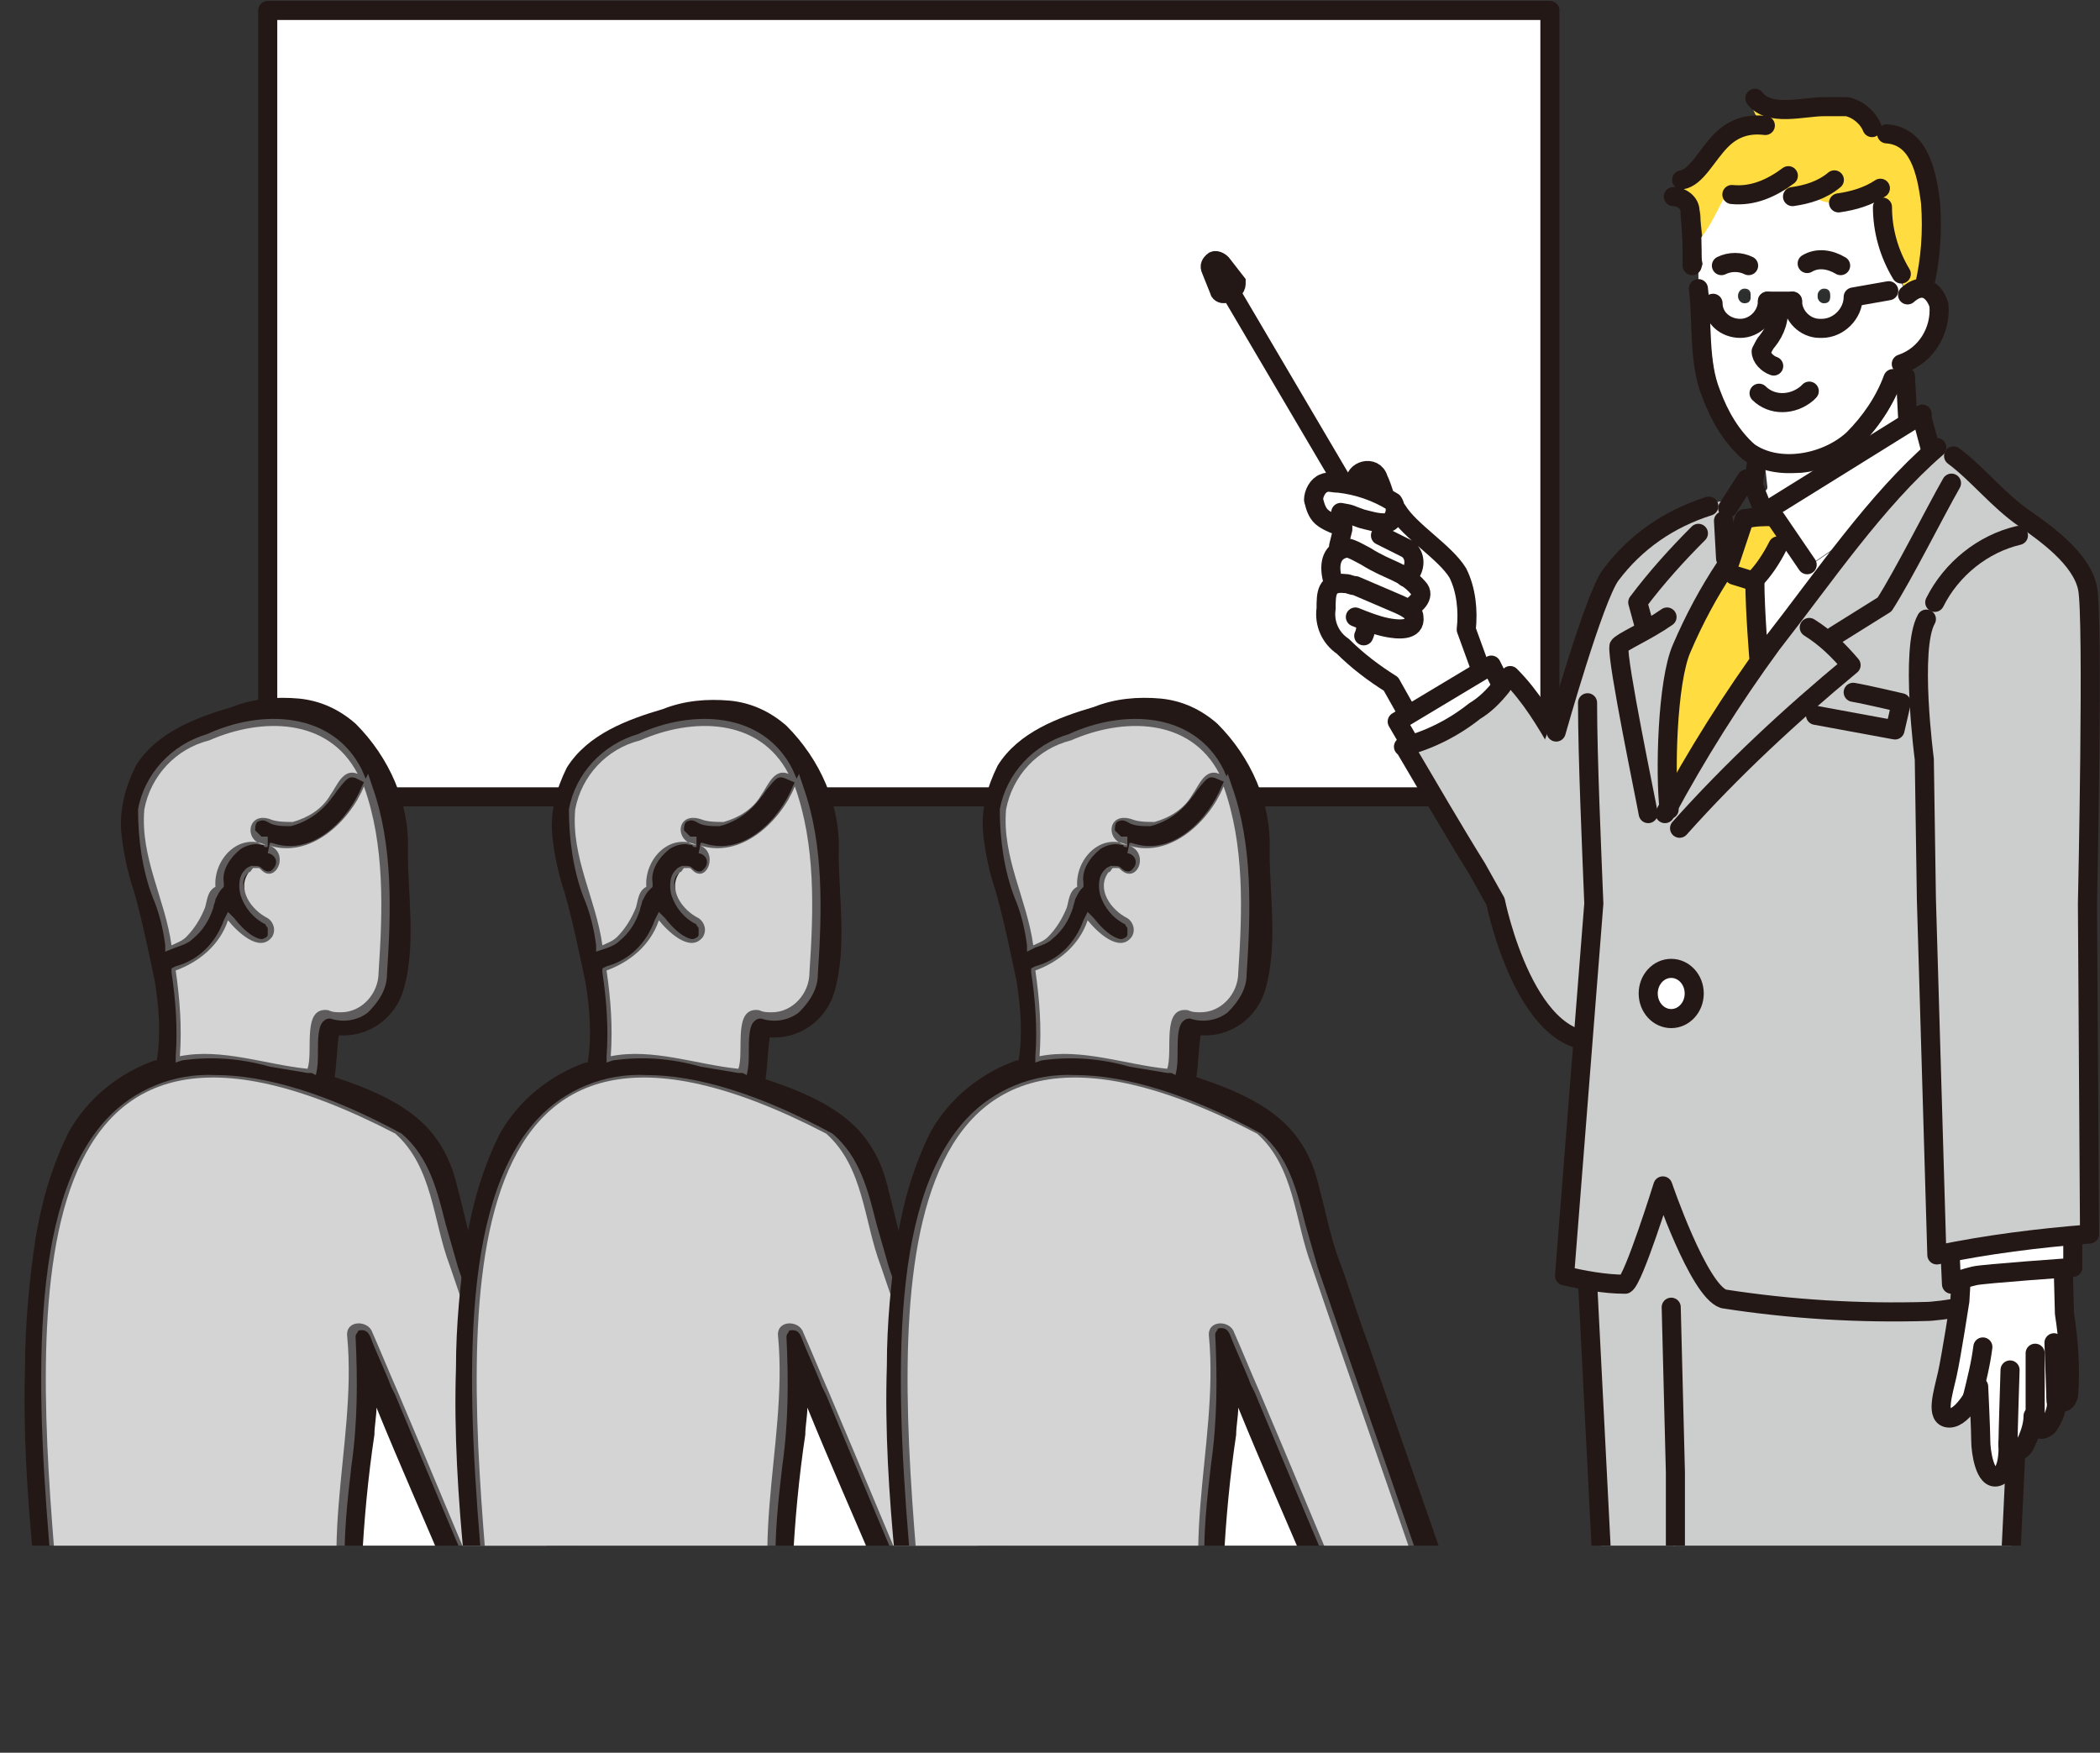 <?xml version="1.0" encoding="utf-8"?>
<!-- Generator: Adobe Illustrator 26.0.2, SVG Export Plug-In . SVG Version: 6.00 Build 0)  -->
<svg version="1.1" id="Layer_1" xmlns="http://www.w3.org/2000/svg" xmlns:xlink="http://www.w3.org/1999/xlink" x="0px" y="0px"
	 viewBox="0 0 100.4 83.8" style="enable-background:new 0 0 100.4 83.8;" xml:space="preserve">
<rect x="0" y="0" width="100.4" height="83.8" fill="#333333" stroke="none"/>
<style type="text/css">
	.st0{clip-path:url(#SVGID_00000142167159921633906140000006811898259385903505_);}
	.st1{fill:#FFFFFF;stroke:#231815;stroke-width:0.912;stroke-linejoin:round;}
	.st2{fill:#FFFFFF;}
	.st3{fill:#7E7E7F;}
	.st4{fill:none;stroke:#231815;stroke-width:0.912;stroke-linecap:round;stroke-linejoin:round;}
	.st5{fill:#FFFFFF;stroke:#231815;stroke-width:0.912;stroke-miterlimit:10;}
	.st6{fill:#FFDA3C;}
	.st7{fill:#FFFFFF;stroke:#231815;stroke-width:0.912;stroke-linecap:round;stroke-linejoin:round;}
	.st8{fill:#CCCDCD;stroke:#231815;stroke-width:0.912;stroke-linecap:round;stroke-linejoin:round;}
	.st9{fill:#CCCDCD;}
	.st10{fill:#FFDC3F;}
	.st11{fill:none;stroke:#231815;stroke-width:0.912;stroke-linecap:round;stroke-miterlimit:10;}
	.st12{fill:#2D2E2E;}
	.st13{fill:none;stroke:#231815;stroke-width:0.912;stroke-miterlimit:10;}
	.st14{fill:#5E5C5C;}
	.st15{fill:#231815;}
	.st16{fill:#D4D4D4;}
</style>
<g>
	<defs>
		<rect id="SVGID_1_" x="-6.4" y="-3.8" width="109.8" height="77.7"/>
	</defs>
	<clipPath id="SVGID_00000023976306017353835130000005582680687435325113_">
		<use xlink:href="#SVGID_1_"  style="overflow:visible;"/>
	</clipPath>
	<g style="clip-path:url(#SVGID_00000023976306017353835130000005582680687435325113_);">
		<path class="st1" d="M12.8,0.5h61.3v37.6H12.8V0.5z"/>
		<path class="st2" d="M67.1,27.9c-0.4-0.3-0.9-0.5-1.4-0.7c-0.3-0.1-0.5-0.3-0.8-0.4c-0.2-0.1-0.4-0.3-0.7-0.3
			c-0.5,0.1-0.5,0.8-0.4,1.2h0.4c0.4,0.1,0.8,0.2,1.2,0.5l1.2,0.5c0.2,0.1,0.3,0.1,0.5,0.2c0.1-0.1,0.3-0.2,0.3-0.4
			C67.7,28.2,67.3,28,67.1,27.9z M65.5,22.7c-0.2-0.1-0.5,0-0.5,0.3h0.2c0.2,0,0.4,0.1,0.5,0.2v-0.1C65.7,23,65.7,22.8,65.5,22.7z"
			/>
		<path class="st3" d="M70.4,30C70.4,29.9,70.4,29.9,70.4,30z"/>
		<path class="st2" d="M69.9,30.2c0-0.1-0.1-0.2-0.1-0.3c0-0.6,0-1.1-0.1-1.7c-0.1-0.3-0.2-0.7-0.4-0.9l-0.9-0.9
			c-0.6-0.5-1.1-1-1.6-1.6c-0.1,0.1-0.1,0.2-0.2,0.2c-0.3,0.1-0.6,0.2-0.9,0.1s-0.6-0.1-0.9-0.2l-0.9-0.3c-0.1,0-0.2-0.2-0.2-0.3
			c0-0.1,0.2-0.2,0.3-0.2c0.2,0.1,0.5,0.2,0.7,0.2c0.2,0.1,0.5,0.1,0.7,0.2c0.3,0.1,0.9,0.3,1-0.2c0-0.2-0.1-0.3-0.3-0.4
			c-0.3-0.2-0.6-0.3-1-0.4c-0.3-0.1-0.7-0.2-1.1-0.2c-0.3-0.1-0.7-0.2-0.9,0.1c-0.2,0.3-0.1,0.7,0.1,1c0.3,0.3,0.6,0.5,1,0.5
			c0.1,0,0.2,0.2,0.2,0.3v0.1l-0.1,0.6h0.3c0.3,0.1,0.5,0.2,0.7,0.4c0.5,0.3,1.1,0.5,1.6,0.8c0.1,0.1,0.2,0.1,0.3,0.2
			c0.1-0.1,0.2-0.3,0.1-0.5c-0.1-0.3-0.4-0.4-0.6-0.5c-0.3-0.2-0.6-0.3-0.9-0.5s0-0.6,0.3-0.4c0.1,0.1,0.3,0.1,0.4,0.2
			c0.4,0.1,0.7,0.3,1,0.6c0.4,0.4,0.5,1,0.1,1.4c0.2,0.2,0.4,0.4,0.6,0.7c0.1,0.4-0.1,0.7-0.4,0.9c0.1,0.2,0.2,0.4,0.1,0.6
			c-0.1,0.5-0.7,0.6-1.1,0.6c-0.4-0.1-0.9-0.1-1.3-0.3c0,0.2-0.1,0.3-0.2,0.4c-0.2,0.3-0.6,0-0.4-0.3c0-0.1,0.1-0.1,0.1-0.2v-0.2
			c-0.1,0-0.2-0.1-0.3-0.1c-0.3-0.1-0.2-0.6,0.1-0.5c0.4,0.1,0.8,0.3,1.2,0.4c0.3,0.1,0.5,0.1,0.8,0.2c0.2,0,0.4,0,0.5-0.1
			s0-0.3-0.1-0.4c0,0-0.1,0-0.1-0.1c0,0-0.1,0-0.1-0.1c-0.3-0.2-0.6-0.3-0.9-0.4l-1-0.4c-0.3-0.1-1.1-0.6-1.4-0.1
			c-0.1,0.2-0.1,0.4-0.1,0.6v0.8c0.1,0.5,0.4,0.9,0.9,1.2c0.6,0.6,1.4,1,2.1,1.5c0.2,0.1,0.3,0.3,0.3,0.5l0.4,0.8
			c0.1,0.1,0,0.3-0.1,0.3c0.1,0.1,0.1,0.2,0.2,0.3c1.2-0.5,2.3-1.2,3.2-2.1l-0.5-1.2L69.9,30.2L69.9,30.2z M71.2,32.4
			C71.1,32.4,71.1,32.4,71.2,32.4c-1.1,1.1-2.3,1.9-3.6,2.4l0.3,0.4c1.4-0.5,2.7-1.3,3.7-2.4L71.2,32.4z M58.5,13.1l-0.3-0.3
			c-0.1-0.1-0.2-0.1-0.1,0.1l0.3,0.7c0,0.1,0,0.1,0.1,0.2c0.1-0.1,0.2-0.1,0.3-0.2c0,0,0-0.1-0.1-0.1L58.5,13.1z M58.5,13.7
			C58.5,13.8,58.5,13.8,58.5,13.7z"/>
		<path class="st4" d="M64.2,25.2c-0.3-0.1-0.6-0.2-0.9-0.4c-0.3-0.2-0.4-0.5-0.5-0.9c0-0.3,0.2-0.7,0.5-0.8c0.2-0.1,0.4,0,0.7,0
			c0.9,0.1,1.8,0.4,2.6,0.9c0.2,0.3,0.1,0.7-0.1,0.9C66.4,25,66.3,25,66.2,25c-0.4,0-0.7-0.1-1.1-0.2c-0.6-0.2-0.4-0.2-1-0.3
			 M66.2,23.7c-0.1-0.3-0.2-0.6-0.3-0.8c-0.2-0.7-1.2-0.4-1.1,0.2 M66.8,24.4c0.6,1,2.3,2,2.9,3c0.4,0.8,0.5,1.8,0.4,2.7l0.8,2.2
			 M64,26.1l0.2-0.8 M66,25.6l1.2,0.6c0.4,0.2,0.5,0.7,0.3,1.1l-0.3,0.3"/>
		<path class="st4" d="M63.7,27.7c-0.2-0.8,0-1.4,0.7-1.5c0.2,0,0.7,0.3,0.9,0.4c1.1,0.7,1.8,0.7,2.5,1.5c0.4,0.4-0.2,0.9-0.5,1"/>
		<path class="st4" d="M67.4,34.3l-0.9-1.6c-0.8-0.5-1.6-1.1-2.3-1.8c-0.6-0.4-0.9-1.1-0.8-1.8c0-0.7,0-1.3,0.9-1.2
			c0.2,0,0.3,0.1,0.5,0.1l2.1,0.9c0.2,0.1,0.7,0.3,0.7,0.6c0.1,0.7-0.8,0.6-1.3,0.5s-1-0.3-1.5-0.5 M65.3,29.8c0,0.2,0,0.4-0.1,0.6"
			/>
		<path class="st5" d="M58.4,12.6c-0.1-0.1-0.3-0.2-0.4-0.1c-0.1,0.1-0.2,0.2-0.1,0.4l0.4,1c0,0.1,0.2,0.2,0.3,0.1l0.4-0.2
			c0.1-0.1,0.1-0.2,0.1-0.3L58.4,12.6z"/>
		<path class="st4" d="M58.8,13.9l5.3,9"/>
		<path class="st6" d="M77.6,31.2"/>
		<path class="st7" d="M71.8,32.8l-0.5-1l-4.5,2.7l0.7,1.2"/>
		<path class="st8" d="M74.6,35.7c-0.7-1.2-1.4-2.4-2.4-3.4c-0.1,0.2-0.3,0.3-0.4,0.5c-0.4,0.5-0.8,0.9-1.3,1.2
			c-1,0.8-2.2,1.4-3.4,1.7l0.1,0.1c1,1.7,2.4,4.1,3.4,5.7c0.5,0.9,0.9,1.6,0.9,1.6s1.5,7.5,5.3,6.6 M75.8,59.3l1.3,25.5l18.5,0.5
			c0,0,1.3-25.7,1.2-26.8s-16-5.1-16-5.1S75.8,59.3,75.8,59.3z"/>
		<path class="st9" d="M99.9,29.1c0.1-2-2.2-3.8-3.1-4.3s-4-3.5-4-3.5s-1.9,1.8-4.8,5.1s-8.3,11.9-8.3,11.9
			c-0.3-1.8-0.3-3.6,0.1-5.4c0.6-2,1.4-3.9,2.5-5.7l0.3-3.3c-5.4,1-6.6,5.2-6.8,6.1s-2.3,6.3-2.3,6.3l0.9,10.2"/>
		<path class="st8" d="M75.9,33.6c0,2.6,0.2,7.1,0.3,9.6L74.8,61c0.9,0.2,1.9,0.4,2.9,0.4c0.4-0.2,1.8-4.7,1.8-4.7s1.7,5,2.9,5.4
			c3.2,0.5,6.5,0.7,9.8,0.6c0,0,4-0.2,4.6-2.1s-1.1-28.3-1.1-28.3"/>
		<path class="st10" d="M84.8,25C84.7,25,84.7,25,84.8,25c-0.5-0.1-0.8-0.1-1.2,0L83,27c0,0.1-0.1,0.2-0.2,0.2l-1.2,2.1
			c-0.2,0.3-0.3,0.5-0.4,0.8c-0.2,0.4-0.4,0.8-0.5,1.2c-0.2,0.7-0.4,1.5-0.4,2.3C80,35,79.9,36.4,80,37.8c0.4-0.7,0.8-1.4,1.3-2.1
			l2.1-3.3c0.2-0.2,0.3-0.5,0.5-0.7c-0.1-1.2-0.2-2.4-0.2-3.6c-0.3-0.1-0.5-0.2-0.8-0.2c-0.3-0.1-0.2-0.6,0.1-0.5
			c0.2,0.1,0.5,0.1,0.7,0.2c0.3-0.3,0.5-0.6,0.7-0.9l0.3-0.6c0-0.1,0.2-0.2,0.3-0.2h0.1v-0.3C85.1,25.6,84.8,25,84.8,25z"/>
		<path class="st2" d="M86.2,27.1l-1-1.5v0.3c0.1,0.1,0.1,0.2,0.1,0.3c-0.1,0.3-0.2,0.5-0.4,0.7c-0.2,0.3-0.5,0.6-0.7,0.9v0.1
			c0,1.1,0,2.1,0.1,3.2c0.4-0.5,0.8-1.1,1.2-1.6l2.7-3.6L86.6,27C86.8,27.1,86.4,27.4,86.2,27.1z"/>
		<path class="st2" d="M91.7,20.2l-0.6,0.4l-3.9,2.5l-2.3,1.5c0.1,0,0.2,0,0.3,0.1l1.5,2.2l1.6-1.1c1.1-1.5,2.4-2.9,3.8-4.2
			C92.1,21.6,91.7,20.2,91.7,20.2z"/>
		<path class="st10" d="M90.1,6.7c-0.3,0-0.2-0.4,0-0.5c-0.1,0-0.2-0.1-0.3-0.1c0,0.1-0.1,0.3-0.2,0.3s-0.3-0.1-0.3-0.2
			c-0.2-0.4-0.5-0.7-1-0.8c-0.3-0.1-0.7-0.1-1,0h-0.7c-0.9,0.1-2.1,0.3-2.8-0.5v0.3c0.1,0.2,0.1,0.3,0.3,0.5h0.4
			c0.1,0,0.2,0.1,0.2,0.2h0.2h-0.2c0,0.2-0.1,0.3-0.3,0.3h-0.1c-0.9-0.1-1.7,0.3-2.2,1.1c-0.4,0.5-0.9,1.3-1.6,1.5h-0.1
			c-0.3,0.2-0.7,0.5-0.5,0.5c0-0.1,0.1-0.1,0.2-0.1c0.3,0,0.5,0.1,0.8,0.3c0.2,0.2,0.4,0.5,0.4,0.9s0.1,0.8,0.1,1.2
			c0.4-0.5,0.7-1.1,1-1.7c0.1-0.2,0.2-0.3,0.4-0.4c-0.1-0.1,0-0.3,0.1-0.3H83c0.9,0.1,1.8-0.2,2.5-0.8C85.6,8,86,8.3,85.7,8.6
			c-0.2,0.2-0.5,0.4-0.8,0.5c0.2,0,0.3,0,0.5,0.1c0-0.1,0.1-0.1,0.2-0.1c0.7,0,1.3-0.3,1.8-0.7c0.3-0.2,0.6,0.2,0.4,0.4
			c-0.3,0.3-0.7,0.5-1.2,0.7c0.3,0.2,0.6,0.3,1,0.3c0-0.1,0.1-0.3,0.3-0.3c0.7-0.1,1.3-0.3,1.9-0.7c0.3-0.2,0.6,0.3,0.3,0.5
			c-0.1,0.1-0.3,0.2-0.4,0.2v0.4c0-0.3,0.5-0.3,0.5,0c0,0.6,0.1,1.2,0.2,1.7s0.3,0.9,0.6,1.4c0.1,0.1,0,0.3-0.1,0.4
			c0.1,0.2,0.1,0.4,0.2,0.5l0.6-0.3c0.1-0.3,0.1-0.6,0.1-0.9c0.2-1.1,0.2-2.3,0.1-3.4S91.4,6.9,90.1,6.7z"/>
		<path class="st2" d="M91.4,14.3C91.5,14.3,91.5,14.3,91.4,14.3C91.5,14.3,91.5,14.3,91.4,14.3c-0.3,0.2-0.6-0.1-0.4-0.3l0.1-0.1
			c-0.1-0.2-0.2-0.3-0.2-0.5c-0.1,0.1-0.3,0-0.3-0.1c-0.3-0.5-0.5-1-0.6-1.5c-0.2-0.6-0.2-1.2-0.3-1.9V9.5C89.2,9.8,88.6,9.9,88,10
			c-0.1,0-0.2-0.1-0.3-0.2V9.7c-0.4,0-0.7-0.1-1-0.3c-0.3,0.1-0.7,0.2-1,0.2c-0.1,0-0.3-0.1-0.3-0.3c0-0.1,0-0.1,0.1-0.2
			c-0.2,0-0.4,0-0.5-0.1c-0.6,0.3-1.4,0.5-2.1,0.5c-0.1,0-0.2-0.1-0.2-0.2c-0.2,0.1-0.3,0.2-0.4,0.4c-0.3,0.6-0.6,1.2-1,1.7
			c0,0.4,0,0.8,0.1,1.2c0,0.1-0.1,0.3-0.2,0.3v0.7c0.1-0.1,0.3,0,0.4,0.2v0.1c0,1.4,0.2,2.9,0.4,4.3c0.2,1.1,0.7,2.1,1.4,2.9
			c0.6,0.7,1.5,1.1,2.4,1c1,0,1.9-0.4,2.6-1c0.9-0.8,1.5-1.8,2-2.9c0.1-0.3,0.6-0.2,0.5,0.1c-0.5,1.3-1.3,2.5-2.4,3.4
			c-0.9,0.6-1.9,1-3,0.9c-0.4,0-0.8-0.1-1.1-0.2l0.1,0.9c0,0.1-0.1,0.2-0.2,0.2l0.3,0.6l0.9-0.5l3.9-2.5L91,20v-0.1L90.9,18
			c0-0.3,0.4-0.3,0.5-0.1v-0.3c-0.1,0-0.2,0.1-0.3,0.1c-0.1,0-0.3,0-0.3-0.2c0-0.1,0-0.3,0.2-0.3c0.8-0.3,1.4-1,1.6-1.9
			c0.1-0.3,0-0.7-0.2-1C92.1,14,91.8,14,91.4,14.3z M86.2,12.4c0.6-0.4,1.3-0.3,1.9,0.2c0.2,0.2-0.1,0.6-0.4,0.4
			c-0.4-0.3-0.9-0.3-1.3-0.1c-0.1,0.1-0.3,0-0.3-0.1C86.1,12.6,86.1,12.5,86.2,12.4z M87.2,14.4c-0.2,0-0.3-0.1-0.3-0.3
			c0-0.1,0.1-0.3,0.3-0.3c0.2,0,0.3,0.1,0.3,0.3S87.3,14.4,87.2,14.4z M82.1,12.5c0.5-0.3,1.1-0.3,1.6,0c0.1,0.1,0.2,0.2,0.1,0.3
			s-0.2,0.1-0.3,0.1c-0.3-0.2-0.8-0.2-1.1,0C82.1,13.1,81.9,12.6,82.1,12.5z M83.4,14.4c-0.2,0-0.3-0.1-0.3-0.3
			c0-0.1,0.1-0.3,0.3-0.3c0.2,0,0.3,0.1,0.3,0.3S83.5,14.4,83.4,14.4z M86.6,18.9c-0.7,0.8-1.9,0.8-2.6,0.1c0,0-0.1,0-0.1-0.1
			c-0.2-0.2,0.2-0.6,0.4-0.4c0.5,0.5,1.4,0.5,1.9,0c0,0,0-0.1,0.1-0.1C86.5,18.3,86.8,18.7,86.6,18.9z M90.4,14.1l-1.5,0.3
			c-0.1,0.8-0.7,1.4-1.6,1.5s-1.7-0.5-1.8-1.3h-0.3c0,0.5-0.1,1-0.3,1.5c-0.1,0.1-0.1,0.2-0.2,0.3c-0.1,0.1-0.2,0.2-0.2,0.3
			c-0.1,0.2,0.3,0.4,0.4,0.5s0.2,0.2,0.1,0.3c-0.1,0.1-0.2,0.1-0.3,0.1c-0.5-0.3-0.9-0.8-0.6-1.3c0.2-0.3,0.4-0.5,0.5-0.8
			s0.1-0.5,0.1-0.8c-0.2,0.7-0.8,1.2-1.5,1.2c-0.8,0-1.6-0.6-1.6-1.5c0-0.1,0.1-0.2,0.3-0.2c0.1,0,0.2,0.1,0.2,0.2
			c0,0.6,0.5,1,1.1,1s1-0.5,1-1c0-0.1,0.1-0.3,0.2-0.3h1.2c0.1,0,0.2,0.1,0.2,0.2v0.1c0,0.6,0.5,1.1,1.2,1.1h0.2
			c0.6-0.1,1.1-0.6,1.1-1.2c0-0.1,0.1-0.2,0.2-0.2l1.7-0.3C90.6,13.6,90.7,14.1,90.4,14.1L90.4,14.1z"/>
		<path class="st11" d="M92,13.7c0.3-1.3,0.4-2.6,0.3-4c-0.2-1.6-0.6-3.2-2.1-3.3 M84.4,6c-0.8-0.1-1.5,0.1-2.1,0.7
			c-0.7,0.7-1.2,1.8-1.9,1.9 M80,9.4c0.4,0,0.8,0.3,0.8,0.7v0.1c0.1,1.1,0.1,1.4,0.1,2.5 M85.5,8.4c-0.8,0.6-1.7,1-2.7,0.9"/>
		<path class="st4" d="M89.5,6.1c-0.2-0.5-0.7-0.9-1.2-1h-1.1c-1,0-2.6,0.5-3.3-0.4"/>
		<path class="st11" d="M87.7,8.6c-0.6,0.5-1.3,0.7-2,0.8 M89.9,9c-0.6,0.4-1.3,0.6-2,0.7"/>
		<path class="st4" d="M90,9.9c0,1.1,0.3,2.2,0.9,3.2 M91.2,14.1c0.9-0.8,1.4,0.1,1.5,0.5c0.1,1.2-0.6,2.4-1.8,2.8"/>
		<path class="st12" d="M87.2,13.9c-0.2,0-0.3,0.1-0.3,0.3c0,0.1,0.1,0.3,0.3,0.3c0.2,0,0.3-0.1,0.3-0.3S87.3,13.9,87.2,13.9z
			 M83.4,13.9c-0.2,0-0.3,0.1-0.3,0.3c0,0.1,0.1,0.3,0.3,0.3c0.2,0,0.3-0.1,0.3-0.3S83.5,13.9,83.4,13.9z"/>
		<path class="st4" d="M85,14.6c0.1,0.6-0.1,1.2-0.5,1.7c-0.1,0.1-0.2,0.3-0.3,0.5c0,0.3,0.3,0.6,0.6,0.7 M84.1,18.8
			c0.6,0.6,1.6,0.6,2.3,0l0.1-0.1"/>
		<path class="st4" d="M81.2,13.8c0.2,1.7,0,3.5,0.6,5c0.4,1.1,1,2.1,1.8,2.8c1.4,1,3.7,0.6,5-0.6c0.8-0.8,1.5-1.8,1.9-2.9"/>
		<path class="st4" d="M84.5,24.4l7.4-4.6"/>
		<path class="st4" d="M84.9,24.8l1.5,2.2"/>
		<path class="st13" d="M91.9,20l0.4,1.5"/>
		<path class="st4" d="M83.4,24.8l-0.7,2.1"/>
		<path class="st4" d="M85,26.1c-0.3,0.6-0.7,1.2-1.1,1.6 M83.5,24.8c0.4-0.1,0.8-0.1,1.2-0.1 M82.9,27.5c0.3,0.1,0.7,0.2,0.9,0.3"
			/>
		<path class="st4" d="M83.7,22.9l0.6,1.5"/>
		<path class="st4" d="M83.9,27.8c0,1.4,0.2,3.8,0.2,3.8 M92.6,21.4c-2.9,2.5-5.4,6.2-7.9,9.4c-1.9,2.6-3.6,5.3-5.1,8.1"/>
		<path class="st4" d="M82.5,27.1c-0.8,1.2-1.5,2.5-2.1,3.9c-0.7,1.6-0.8,6-0.6,7.7 M81.2,25.5c-1,1-2,2.1-2.9,3.3l0.3,1.1
			 M79.7,29.5c-1,0.7-2.2,1.2-2.3,1.4c-0.1,0.7,1.3,7.4,1.4,8"/>
		<path class="st4" d="M83.5,22.9l-0.9,1.4"/>
		<path class="st4" d="M84,22l-0.2,1.3"/>
		<path class="st4" d="M91.1,18l0.1,1.9 M84.5,14.4c0,0.7-0.6,1.3-1.3,1.3c-0.7,0-1.3-0.5-1.3-1.2"/>
		<path class="st4" d="M84.5,14.4h1.2"/>
		<path class="st4" d="M90.3,13.9l-1.7,0.3c0,0.8-0.7,1.5-1.5,1.5H87c-0.7,0-1.3-0.6-1.3-1.3 M86.4,12.6c0.5-0.3,1.1-0.2,1.6,0.1
			 M82.3,12.7c0.4-0.2,0.9-0.2,1.3,0 M81.7,24.2c-1.9,0.6-3.5,1.7-4.7,3.3c-0.8,1.1-2.6,7.5-2.6,7.5 M88.6,33.1
			c0.6,0.1,2.3,0.5,2.3,0.5l-0.3,1.3l-3.8-0.7"/>
		<path class="st7" d="M93.8,60.5l-0.1,1.7c0,0-0.4,2.6-0.6,3.5s-0.6,2.1,0.1,2.1s1.4-1.5,1.4-1.5s0.1,2.1,0.1,2.6s0.2,1.9,0.8,1.7
			S96,69,96,69s0.5,0.7,0.8,0.1c0.2-0.4,0.4-0.9,0.4-1.4c0,0,0.1,1,0.7,0.5c0.3-0.4,0.5-0.9,0.4-1.4c0,0,0.4,0.6,0.6-0.1
			c0.1-1.3,0-2.6-0.2-3.9L98.6,59"/>
		<path class="st8" d="M94.8,64.4c-0.1,0.8-0.3,1.6-0.5,2.4 M96.1,65.5c0,0-0.1,3.1-0.1,3.6 M97.3,64.7v3.1"/>
		<path class="st4" d="M98.2,64.2l0.1,2.8"/>
		<path class="st7" d="M93.2,59.2l0.1,2.2c0.3-0.2,0.7-0.3,1.1-0.4c0.4-0.1,4.7-0.4,4.7-0.4v-2.8"/>
		<path class="st8" d="M93.4,21.8c1.2,0.9,2.1,2.1,3.4,3c1,0.7,2.7,1.9,3,3.3c0.3,1.3,0,15.1,0,15.1L99.9,59c-2.5,0.2-4.9,0.5-7.3,1
			l-0.5-17L92,36.3c0,0-0.7-5.3,0.1-6.7"/>
		<path class="st4" d="M92.5,28.8c0.8-1.6,2.3-2.8,4-3.2 M86.5,30c0.8,0.5,1.4,1.1,2,1.8c-2.9,2.4-5.7,5-8.2,7.8 M93.3,23.1
			c-0.8,1.4-2.3,4.4-3.2,5.8l-2.4,1.5"/>
		<path class="st4" d="M82.4,24.9l0.1,1.8"/>
		<path class="st8" d="M79.9,62.5l0.2,7.9V85"/>
		<g>
			<path class="st14" d="M16.7,42.2c0.3,0,0.6-0.3,0.6-0.6S17,41,16.7,41s-0.6,0.3-0.6,0.6S16.4,42.2,16.7,42.2z M12.3,40.2
				C12,40,11.9,39.6,12,39.3c0.2-0.3,0.6-0.4,0.9-0.2H13c0.1,0,0.1,0,0.2,0.1H14c0.1,0,0.2,0,0.3-0.1h0.2c0.2-0.1,0.3-0.2,0.5-0.3
				l0.1-0.1l0.2-0.2c0.1-0.1,0.3-0.3,0.4-0.5l0.1-0.1c0,0,0-0.1,0.1-0.1c0.1-0.1,0.1-0.2,0.2-0.2c0.1-0.2,0.2-0.3,0.3-0.5
				c0.2-0.3,0.5-0.4,0.8-0.2c-0.4-0.8-1.1-1.4-1.9-1.9c-1.7-0.9-3.6-0.3-5.2,0.2c-1.6,0.4-2.8,1.7-3.1,3.3c-0.1,0.9,0,1.8,0.3,2.6
				l0.9,3.3c0,0.2,0.1,0.4,0.1,0.6c0.1,0,0.1,0,0.2-0.1h0.1c0.1-0.1,0.2-0.1,0.3-0.2c0,0,0.1,0,0.1-0.1h0.1l0.1-0.1l0.3-0.3v-0.1
				c0-0.1,0.1-0.1,0.1-0.2c0.1-0.1,0.2-0.3,0.2-0.4c0-0.1,0.1-0.2,0.1-0.2v-0.1c0.1-0.2,0.2-0.4,0.2-0.6c0-0.2,0.2-0.3,0.3-0.4V42
				c0.1-0.7,0.4-1.3,0.9-1.7c0.4-0.3,1-0.3,1.5-0.1h0.1C12.6,40.3,12.4,40.3,12.3,40.2z"/>
			<path class="st14" d="M18.1,40.7c0-1.1-0.2-2.1-0.7-3.1c0,0.1,0,0.2-0.1,0.2c-0.5,0.8-1.1,1.6-1.9,2.2c-0.4,0.3-0.9,0.5-1.5,0.5
				c-0.4,0-0.8,0-1.2-0.1h-0.1c0.1,0,0.2,0.1,0.3,0.2c0.3,0.2,0.4,0.6,0.2,0.9c-0.2,0.3-0.6,0.4-0.9,0.2c-0.1,0-0.1-0.1-0.2-0.1
				h-0.1h-0.1h-0.1l-0.1,0.1l-0.1,0.1v0.1c0,0.1-0.1,0.2-0.1,0.2v0.5c0,0.1,0,0.2,0.1,0.3v0.2c0.1,0.1,0.1,0.2,0.2,0.3l0.1,0.1
				c0.1,0.1,0.2,0.1,0.2,0.2h0.1l0.1,0.1c0.1,0.1,0.2,0.1,0.3,0.2c0.3,0.2,0.4,0.6,0.2,0.9c-0.2,0.3-0.6,0.4-0.9,0.2
				c-0.5-0.2-0.9-0.6-1.2-1c-0.2,0.5-0.5,0.9-0.8,1.3c-0.4,0.5-1,0.8-1.6,1H8.1c0.1,0.5,0.2,1.1,0.2,1.7c0.1,0.8,0.1,1.6,0,2.4
				c1.9-0.2,3.8,0,5.6,0.6h0.5c0.1-0.7,0.1-1.5,0.2-2.2c0-0.4,0.3-0.6,0.6-0.6h0.1c0.4,0.1,0.9,0.1,1.3,0c0.8-0.3,1-1,1.1-1.8
				C18.3,44.5,18.3,42.6,18.1,40.7z"/>
			<path class="st14" d="M16.7,42.2c-0.3,0-0.6-0.3-0.6-0.6s0.3-0.6,0.6-0.6s0.6,0.3,0.6,0.6S17,42.2,16.7,42.2z M11.5,42.3
				C11.5,42.2,11.5,42.2,11.5,42.3z M13.7,108.8c0,0.2-0.1,0.3-0.2,0.4c-0.1,0.1-0.3,0.2-0.4,0.2H9.4c-0.3,0-0.6-0.3-0.6-0.6v-0.2
				c-0.6,0-1.1,0.1-1.7,0.1c-1.5,0.1-3,0.3-4.5,0.7c-0.4,0.1-0.8,0.2-1.2,0.4c0.1,0.1,0.3,0.1,0.5,0.2c0.5,0.2,1.1,0.3,1.6,0.4
				c3.7,0.6,7.4,0.8,11.1,0.5c1.6-0.1,3.2-0.3,4.8-0.6c0.5-0.1,1-0.2,1.4-0.4c0.1,0,0.2-0.1,0.3-0.1c-0.1-0.1-0.2-0.1-0.3-0.2
				c-0.6-0.2-1.2-0.4-1.8-0.5c-1.7-0.3-3.5-0.5-5.2-0.5v0.2H13.7z M1.2,109.6C1.2,109.6,1.1,109.6,1.2,109.6z M1.2,109.8
				C1.2,109.9,1.2,109.8,1.2,109.8z"/>
			<path class="st15" d="M37.8,102.4l-0.3-0.3c-1-0.7-2.3-1.1-3.5-1h-1.2c0.3-4,0.6-8.1,0.8-12.2c0.1-2.2,0.1-4.3,0.1-6.5
				c0.1-1.1,0-2.3-0.2-3.4c0.2-0.3,0.4-0.7,0.3-1.1v-0.3c0-0.1,0-0.2-0.1-0.2c-0.8-1.7-3.1-2-4.8-1.8c-0.2,0-0.5,0.1-0.7,0.1
				c-1.3-3.8-2.7-7.7-4-11.5c-0.5-1.3-0.9-2.7-1.4-4c-0.4-1.1-0.6-2.2-0.9-3.3c-0.2-0.9-0.5-1.7-1-2.4c-1.1-1.6-3.1-2.4-4.9-3
				c0.1-0.7,0.1-1.3,0.2-2c1.4,0.1,2.7-0.8,3.1-2.2c0.6-2.1,0.2-4.5,0.2-6.6c0.1-2.3-0.9-4.5-2.5-6.1c-0.8-0.7-1.7-1.1-2.7-1.2
				c-1.1-0.1-2.2,0-3.2,0.4c-1.7,0.5-3.6,1.2-4.6,2.8c-0.5,1-0.8,2.1-0.7,3.2c0.1,1,0.3,1.9,0.6,2.8c0.4,1.4,0.7,2.9,1,4.3
				c0.2,1.3,0.3,2.5,0.1,3.8H7.4c-1.7,0.6-3.2,1.8-4.1,3.4c-0.8,1.6-1.3,3.3-1.6,5.1c-0.3,2-0.5,4.1-0.5,6.1
				c-0.1,3.1,0.1,6.2,0.4,9.3c0,2.4,0.2,4.6,0.4,6.8v0.4c0,0.1,0,0.2,0.1,0.3c-0.1,1.1,0,2.2,0.4,3.3c0.3,0.6,0.6,1.1,1.1,1.5H3.2
				c-1.1,0-2,0.7-2.3,1.8c-0.3,1-0.1,2,0.4,2.9c0.8,1.1,2.1,0.9,3.3,0.9h4v14.8H7.9c-1.9,0.1-3.7,0.3-5.5,0.7
				c-0.8,0.2-2.2,0.5-2.5,1.4c-0.3,1,0.9,1.5,1.7,1.8c1.6,0.5,3.2,0.7,4.8,0.8c2.3,0.2,4.6,0.2,6.9,0.2c2.1,0,4.3-0.3,6.4-0.7
				c0.8-0.2,2.3-0.5,2.6-1.4c0.1-0.2,0.1-0.4,0-0.6c-0.3-0.8-1.4-1.1-2.1-1.3c-1.7-0.4-3.5-0.7-5.2-0.8c-0.5,0-0.9-0.1-1.4-0.1V92.5
				h5.1l0.4,4.3c0.1,0.6,0.1,1.2,0.2,1.9c-0.1,0.4-0.2,0.8-0.3,1.3c-0.3,0.7-0.4,1.4-0.3,2.2c0.3,1.2,1.5,1.9,2.7,1.6
				c1.3-0.2,2.6-0.4,3.9-0.7v0.5c-0.4,1.3,0.1,2.7,1.2,3.5c0.8,0.4,1.7,0.6,2.6,0.5c0.9,0,1.8-0.2,2.7-0.4c1.4-0.2,2.8-0.5,4.1-0.8
				c0.7-0.2,1.3-0.6,1.7-1.2C38.4,104.4,38.4,103.3,37.8,102.4z"/>
			<path class="st14" d="M28.4,78.3c0.3-0.1,0.5-0.4,0.4-0.8c-0.1-0.2-0.1-0.4-0.2-0.6c0.7-0.1,1.5-0.2,2.2-0.1
				c0.7,0,1.4,0.4,1.8,1.1c0,0.2,0,0.4-0.1,0.5c0.1-0.1-0.2,0.1-0.1,0.1c-0.1,0.1-0.3,0.2-0.4,0.2c-0.6,0.2-1.2,0.3-1.8,0.4
				c-0.7,0.1-1.3,0.2-2,0.4c-0.3,0.1-0.5,0.2-0.8,0.4c-0.3,0.2-0.6,0.4-1,0.6c-0.8,0.1-1.6-0.3-2-1C24.4,79.5,28.4,78.3,28.4,78.3z
				 M7.9,45.5v-0.3c-0.1-0.8-0.3-1.6-0.6-2.3c-0.5-1.3-0.7-2.8-0.7-4.2c0.3-1.7,1.6-3.1,3.3-3.6c2.6-1.2,6-1.1,7.4,1.7l0.3,0.7
				L17,37.2c-0.3-0.1-0.4,0-0.8,0.5c-0.1,0.1-0.2,0.3-0.3,0.4c-0.5,0.7-1.2,1.2-2,1.4c-0.4,0-0.8,0-1.1-0.2c-0.2-0.1-0.3-0.1-0.5,0
				c-0.1,0.1-0.1,0.3-0.1,0.4l0.3,0.3h0.3v0.5h-0.1c0,0-0.1,0-0.1-0.1h-0.1c-0.3-0.1-0.7,0-1,0.2c-0.5,0.4-0.9,1-0.8,1.6v0.2
				l-0.1,0.1c-0.1,0.1-0.2,0.3-0.3,0.5c0,0.1-0.1,0.3-0.1,0.4c-0.2,0.6-0.5,1.1-1,1.5c-0.2,0.2-0.5,0.3-0.8,0.4L7.9,45.5L7.9,45.5z
				 M13.1,34.9c-1,0-2,0.2-3,0.7c-1.5,0.4-2.7,1.6-3,3.1c0,1.4,0.2,2.7,0.7,4C8,43.4,8.2,44,8.4,44.8c0.1-0.1,0.2-0.1,0.3-0.2
				c0.4-0.3,0.7-0.8,0.8-1.3c0-0.1,0.1-0.2,0.1-0.3c0.1-0.3,0.2-0.5,0.4-0.7c0-0.8,0.4-1.5,1.1-2c0.2-0.1,0.4-0.2,0.7-0.3
				c-0.1-0.3-0.1-0.7,0.2-0.9c0.3-0.3,0.7-0.3,1-0.2s0.6,0.2,0.9,0.1c0.8-0.3,1.5-0.9,1.9-1.6c0.2-0.3,0.4-0.7,0.8-0.8
				C15.8,35.5,14.5,34.8,13.1,34.9z"/>
			<path class="st16" d="M12.7,40.4c-1.3-0.6-2.5,0.7-2.4,2c-0.4,0.2-0.4,0.7-0.5,1c-0.2,0.5-0.5,1-0.9,1.4
				c-0.2,0.2-0.5,0.3-0.7,0.4C7.9,43,6.7,41,6.9,38.7c0.3-1.6,1.5-2.9,3.1-3.3c2.5-1.1,5.7-1.1,7.1,1.6c-0.7-0.3-1,0.6-1.3,1
				c-0.4,0.7-1.1,1.1-1.8,1.3c-0.3,0-0.7,0-1-0.1C11.8,38.7,11.6,40.3,12.7,40.4"/>
			<path class="st14" d="M14.9,51.3h-0.2L12.9,51c-1.4-0.4-2.8-0.5-4.2-0.3l-0.3,0.1v-0.3c0.1-1.3,0-2.7-0.2-4v-0.2l0.2-0.1
				c1.1-0.3,1.9-1.1,2.3-2.2l0.2-0.4l0.3,0.3c0.7,0.9,1.2,1,1.3,1s0.3-0.1,0.3-0.2v-0.3c0-0.1-0.1-0.1-0.1-0.2
				c-0.6-0.3-1-0.8-1.2-1.4c-0.1-0.4-0.1-0.9,0.2-1.2l0.1-0.1l0.2-0.1h0.2c0.1,0,0.2,0,0.3,0.1c0.2,0.2,0.4,0.2,0.5,0.1
				c0.1-0.1,0.2-0.2,0.2-0.4s-0.2-0.4-0.4-0.4l0.1-0.5H13c2,0.7,3.7-1.2,4.3-2.7l0.3-0.6l0.2,0.6c1,2.8,0.9,6,0.7,9
				c0,0.7-0.4,1.3-0.9,1.8c-0.5,0.4-1.2,0.5-1.8,0.3c-0.1,0-0.2,0-0.3,0.1c-0.3,0.2-0.3,0.9-0.3,1.5c0,0.4,0,0.7-0.1,1.1L14.9,51.3
				L14.9,51.3z M9.9,50.1c1,0,2,0.2,3,0.4l1.5,0.3v-0.7c0-0.7,0-1.5,0.4-1.9C15,48,15.3,48,15.5,48c0.5,0.2,1,0.1,1.4-0.2
				s0.7-0.8,0.7-1.4c0.3-2.7,0.2-5.5-0.5-8.2c-0.7,1.5-2.2,2.4-3.8,2.5c0,0.1,0.1,0.2,0.1,0.2c0,0.4-0.1,0.7-0.4,0.9
				c-0.3,0.2-0.8,0.1-1.1-0.1l-0.1,0.1c-0.2,0.2-0.2,0.5-0.1,0.8c0.2,0.5,0.5,0.8,1,1c0.2,0.1,0.3,0.3,0.4,0.5
				c0.1,0.2,0.1,0.5-0.1,0.7c-0.2,0.3-0.4,0.4-0.7,0.4c-0.6-0.1-1.1-0.4-1.5-0.9c-0.4,1-1.2,1.7-2.2,2.1c0.2,1.2,0.3,2.4,0.2,3.6
				C9.2,50.1,9.6,50.1,9.9,50.1z"/>
			<path class="st16" d="M12.8,40.4c2,0.7,3.9-1.1,4.6-2.8c1,2.8,0.9,5.9,0.7,8.9c0,1-0.8,1.9-1.8,1.9c-0.2,0-0.4,0-0.6-0.1
				c-1.3-0.2-0.7,2-1,2.8c-2-0.2-4.1-1-6.1-0.6c0.1-1.4,0-2.7-0.2-4.1c1.1-0.4,2.1-1.2,2.5-2.4c0.4,0.5,1.5,1.6,2.1,0.8
				c0.2-0.3,0.1-0.7-0.2-0.9c-0.8-0.4-1.5-1.4-0.9-2.2c0.1,0,0.1-0.1,0.2-0.2h0.2c0.1,0,0.1,0,0.2,0.1
				C13.2,42.3,13.9,40.7,12.8,40.4"/>
			<path class="st14" d="M11.5,42.3C11.5,42.2,11.5,42.2,11.5,42.3z M2.7,75.4c-0.3-2.5-0.4-5-0.5-7.5C2,64.1,2.4,60.4,3.4,56.7
				c0.4-1.4,1.1-2.6,2.2-3.6c1.7-1.3,4-1.8,6.1-1.4c1.4,0.3,2.8,0.6,4.2,1.1c1.1,0.3,2.2,0.8,3.1,1.5c1.4,1.1,1.6,3,2.1,4.6
				c0.2,0.6,0.3,1.1,0.5,1.7c1.8,5.2,3.6,10.5,5.4,15.7c0.1,0.4,0.3,0.7,0.4,1.1l-3.3,1.1c-1.7-4-3.4-7.9-5-11.9
				c-0.4-0.9-0.8-1.9-1.2-2.8c-0.2-0.6-1.3-0.6-1.2,0.2c0.1,2.4,0,4.9-0.3,7.3c-0.4,2.5-0.3,5.1,0.5,7.5c0.1,0.4,0.3,0.8,0.5,1.2
				L4.6,81l-1.4,0.1C3.1,79.2,2.9,77.3,2.7,75.4z"/>
			<path class="st14" d="M19.8,76.4c0.4,0.1,0.7,0.1,1.1,0.1c0.3,0,0.7,0,1,0.1H22c0.2,0.4,0.3,0.8,0.5,1.2l0.1,0.3
				c-1.5,0.1-3.1,0.2-4.6,0.3c-0.1-0.2-0.1-0.4-0.2-0.5v-1.8C18.5,76.2,19.1,76.3,19.8,76.4z"/>
			<path class="st2" d="M17.3,74.8c0.1-2.1,0.3-4.2,0.6-6.2c0-0.4,0.1-0.9,0.1-1.3c1.1,2.7,2.3,5.4,3.4,8h-1.3L18.6,75
				C18.6,75,17.3,74.8,17.3,74.8z"/>
			<path class="st14" d="M1.2,109.6C1.1,109.6,1.2,109.6,1.2,109.6z M1.2,109.8C1.2,109.8,1.2,109.9,1.2,109.8z M18.9,109.1
				c0.6,0.1,1.2,0.3,1.8,0.5c0.1,0,0.2,0.1,0.3,0.2c-0.1,0-0.2,0.1-0.3,0.1c-0.5,0.2-0.9,0.3-1.4,0.4c-1.6,0.3-3.2,0.5-4.8,0.6
				c-3.7,0.3-7.5,0.1-11.1-0.5c-0.6-0.1-1.1-0.2-1.6-0.4c-0.2-0.1-0.3-0.1-0.5-0.2c0.4-0.2,0.8-0.3,1.2-0.4c1.5-0.4,3-0.6,4.5-0.7
				c0.6,0,1.1-0.1,1.7-0.1v0.2c0,0.3,0.3,0.6,0.6,0.6H13c0.2,0,0.3-0.1,0.4-0.2c0.1-0.1,0.2-0.3,0.2-0.4v-0.2
				C15.5,108.6,17.2,108.8,18.9,109.1z M10,108.1V92.5h2.4v15.6C12.4,108.1,10,108.1,10,108.1z M19.2,91.2H3.6
				c-0.4,0.1-0.9-0.1-1.2-0.4c-0.2-0.4-0.3-0.8-0.2-1.1c-0.1-0.4,0-0.9,0.3-1.2C3,88,4.3,88.2,4.9,88.2h14.4c1,0.2,0.9,1.3,0.9,2
				C20.2,90.8,19.8,91.2,19.2,91.2z M21,87.7c1.3-0.1,2.6-0.2,3.9-0.2c0,0.8,0.1,1.6,0.1,2.4c0.1,2.4,0.1,4.7,0.2,7.1v1
				c-1.5,0.3-3,0.5-4.6,0.5c-0.2-1.8-0.3-3.6-0.5-5.4L20,92.3c0.9-0.4,1.5-1.3,1.5-2.3C21.6,89.2,21.4,88.4,21,87.7z M24.4,102
				c-1,0.2-2.1,0.4-3.1,0.5c-0.9,0.2-1.5-0.5-1.3-1.3l0.4-1.5c1.6,0,3.3-0.1,4.9-0.5c0,0.8,0,1.5,0.1,2.3v0.3
				C25,101.8,24.7,101.9,24.4,102z"/>
			<path class="st14" d="M26.1,86.8c0-0.3-0.3-0.6-0.6-0.6c-3,0.1-5.9,0.4-8.8,0.7h-11C5,86.5,4.5,86,4,85.4c-0.6-0.9-0.8-2-0.6-3.1
				l12.9-1.1l1.9-0.2c0.3,0,0.6-0.3,0.6-0.6c0-0.1,0-0.2-0.1-0.3c-0.1-0.2-0.2-0.3-0.3-0.5c1.5-0.1,2.9-0.2,4.4-0.3v0.1
				c0.4,1.1,1.2,1.9,2.3,2.3c0.5,0.2,1,0.2,1.5,0.1s0.9-0.4,1.3-0.7c0.6-0.3,1.3-0.5,2.1-0.6c0.8-0.1,1.5-0.3,2.3-0.6v0.2
				c0.1,0.8,0,1.6,0,2.4c0,6.2-0.4,12.4-0.9,18.6c0,0.4-0.1,0.8-0.1,1.2c-1.6,0.2-3.2,0.4-4.8,0.5c-0.1-4.7-0.3-9.3-0.4-14
				C26.2,88.2,26.2,87.5,26.1,86.8z M36.5,104.8c-0.4,0.3-0.8,0.5-1.3,0.6c-1.1,0.3-2.3,0.4-3.5,0.6c-0.6,0.2-1.3,0.3-1.9,0.4
				c-0.8,0.1-1.5,0-2.3-0.2c-0.8-0.3-1.3-1.2-1-2l5.5-0.6c0.3,0,0.6-0.3,0.6-0.6v-0.5h0.7c0.5,0,1,0,1.6,0.1
				c0.7,0.1,1.3,0.3,1.9,0.7C37.3,103.6,36.9,104.4,36.5,104.8z"/>
			<path class="st14" d="M6.3,86.9h10.4c2.9-0.3,5.9-0.7,8.8-0.7c0.3,0,0.6,0.3,0.6,0.6c0,0.7,0,1.4,0.1,2.1c0.1,4.7,0.3,9.3,0.4,14
				c1.6-0.2,3.2-0.4,4.8-0.5c0-0.4,0.1-0.8,0.1-1.2c0.5-6.2,0.9-12.4,0.9-18.6v-2.4V80c-0.7,0.3-1.5,0.5-2.3,0.6
				c-0.7,0.1-1.4,0.3-2.1,0.6c-0.4,0.3-0.8,0.6-1.3,0.7s-1,0.1-1.5-0.1c-1.1-0.4-1.9-1.2-2.3-2.3v-0.1c-1.5,0.1-3,0.2-4.4,0.3
				c0.1,0.2,0.2,0.4,0.3,0.5c0.2,0.3,0.1,0.7-0.2,0.9c-0.1,0.1-0.2,0.1-0.3,0.1l-1.9,0.2l-13,0.9c-0.1,1.1,0.1,2.1,0.6,3.1
				c0.5,0.6,1.1,1.1,1.7,1.5C5.7,86.9,6.3,86.9,6.3,86.9z"/>
			<path class="st14" d="M2.9,79.8c-0.1-1.4-0.3-2.9-0.4-4.3c-0.8-8.9-1.2-17.9,2.6-22c1.3-1.4,3.2-2.2,5.2-2.1
				c2.4,0,5.4,0.9,8.9,2.8c1.3,1.1,1.7,2.7,2.1,4.3l0.6,2.1c1.5,4.4,3.1,8.9,4.6,13.3l1.3,3.7L24,78.8l-0.1-0.2
				c-1.6-3.8-3.3-7.8-5-11.9l-0.2-0.4c-0.3-0.8-0.7-1.6-1-2.4c-0.1-0.2-0.2-0.3-0.4-0.3c-0.1,0-0.2,0-0.2,0.1
				C17,63.8,17,63.9,17,63.9c0.1,2.1,0.1,4.1-0.2,6.2c-0.4,3.4-0.7,6.6,0.8,9.8l0.2,0.3L3,81.4L2.9,79.8z"/>
			<path class="st16" d="M2.7,75.4c0.2,1.9,0.4,3.8,0.5,5.7l14-1.2c-2.4-5.1-0.1-10.7-0.6-16c-0.1-0.8,1-0.8,1.2-0.2
				c0.4,0.9,0.8,1.9,1.2,2.8c1.7,4,3.3,7.9,5,11.9l3.3-1.1c-1.9-5.6-3.9-11.2-5.8-16.8c-0.8-2.1-0.8-4.7-2.6-6.3
				C0.6,44.7,1.6,62.5,2.7,75.4z"/>
			<path class="st14" d="M10,92.5v15.6h2.4V92.5H10z M12.2,91.2h7c0.6,0,1-0.5,1-1.1c0-0.8,0.1-1.8-0.9-2H5c-0.7,0-1.9-0.2-2.4,0.3
				c-0.3,0.3-0.4,0.8-0.3,1.2c-0.1,0.4,0,0.8,0.2,1.1c0.3,0.3,0.7,0.5,1.2,0.4L12.2,91.2z"/>
		</g>
		<ellipse class="st1" cx="79.9" cy="47.5" rx="1.1" ry="1.2"/>
		<g>
			<path class="st14" d="M37.3,42.2c0.3,0,0.6-0.3,0.6-0.6S37.6,41,37.3,41s-0.6,0.3-0.6,0.6S36.9,42.2,37.3,42.2z M32.8,40.2
				c-0.3-0.2-0.4-0.6-0.2-0.9c0.2-0.3,0.6-0.4,0.9-0.2h0.1c0.1,0,0.1,0,0.2,0.1h0.8c0.1,0,0.2,0,0.3-0.1h0.2
				c0.2-0.1,0.3-0.2,0.5-0.3l0.1-0.1l0.2-0.2c0.1-0.1,0.3-0.3,0.4-0.5l0.1-0.1c0,0,0-0.1,0.1-0.1c0.1-0.1,0.1-0.2,0.2-0.2
				c0.1-0.2,0.2-0.3,0.3-0.5c0.2-0.3,0.5-0.4,0.8-0.2c-0.4-0.8-1.1-1.4-1.9-1.9c-1.7-0.9-3.6-0.3-5.2,0.2c-1.6,0.4-2.8,1.7-3.1,3.3
				c-0.1,0.9,0,1.8,0.3,2.6l0.9,3.3c0,0.2,0.1,0.4,0.1,0.6c0.1,0,0.1,0,0.2-0.1h0.1c0.1-0.1,0.2-0.1,0.3-0.2l0.1-0.1h0.1l0.1-0.1
				l0.3-0.3v-0.1c0-0.1,0.1-0.1,0.1-0.2c0.1-0.1,0.2-0.3,0.2-0.4c0-0.1,0.1-0.2,0.1-0.2v-0.1c0.1-0.2,0.2-0.4,0.2-0.6
				c0-0.2,0.2-0.3,0.3-0.4V42c0.1-0.7,0.4-1.3,0.9-1.7c0.4-0.3,1-0.3,1.5-0.1h0.1C33.2,40.3,33,40.3,32.8,40.2z"/>
			<path class="st14" d="M38.7,40.7c0-1.1-0.2-2.1-0.7-3.1c0,0.1,0,0.2-0.1,0.2c-0.5,0.8-1.1,1.6-1.9,2.2c-0.4,0.3-0.9,0.5-1.5,0.5
				c-0.4,0-0.8,0-1.2-0.1h-0.1c0.1,0,0.2,0.1,0.3,0.2c0.3,0.2,0.4,0.6,0.2,0.9c-0.2,0.3-0.6,0.4-0.9,0.2c-0.1,0-0.1-0.1-0.2-0.1
				h-0.1h-0.1h-0.1l-0.1,0.1l-0.1,0.1v0.1c0,0.1-0.1,0.2-0.1,0.2v0.5c0,0.1,0,0.2,0.1,0.3v0.2c0.1,0.1,0.1,0.2,0.2,0.3l0.1,0.1
				c0.1,0.1,0.2,0.1,0.2,0.2h0.1l0.1,0.1c0.1,0.1,0.2,0.1,0.3,0.2c0.3,0.2,0.4,0.6,0.2,0.9c-0.2,0.3-0.6,0.4-0.9,0.2
				c-0.5-0.2-0.9-0.6-1.2-1c-0.2,0.5-0.5,0.9-0.8,1.3c-0.4,0.5-1,0.8-1.6,1h-0.1c0.1,0.5,0.2,1.1,0.2,1.7c0.1,0.8,0.1,1.6,0,2.4
				c1.9-0.2,3.8,0,5.6,0.6H35c0.1-0.7,0.1-1.5,0.2-2.2c0-0.4,0.3-0.6,0.6-0.6h0.1c0.4,0.1,0.9,0.1,1.3,0c0.8-0.3,1-1,1.1-1.8
				C38.8,44.5,38.8,42.6,38.7,40.7z"/>
			<path class="st14" d="M37.3,42.2c-0.3,0-0.6-0.3-0.6-0.6S37,41,37.3,41s0.6,0.3,0.6,0.6C37.8,41.9,37.6,42.2,37.3,42.2z
				 M32.1,42.3C32.1,42.2,32.1,42.2,32.1,42.3z M34.3,108.8c0,0.2-0.1,0.3-0.2,0.4c-0.1,0.1-0.3,0.2-0.4,0.2H30
				c-0.3,0-0.6-0.3-0.6-0.6v-0.2c-0.6,0-1.1,0.1-1.7,0.1c-1.5,0.1-3,0.3-4.5,0.7c-0.4,0.1-0.8,0.2-1.2,0.4c0.1,0.1,0.3,0.1,0.5,0.2
				c0.5,0.2,1.1,0.3,1.6,0.4c3.7,0.6,7.4,0.8,11.1,0.5c1.6-0.1,3.2-0.3,4.8-0.6c0.5-0.1,1-0.2,1.4-0.4c0.1,0,0.2-0.1,0.3-0.1
				c-0.1-0.1-0.2-0.1-0.3-0.2c-0.6-0.2-1.2-0.4-1.8-0.5c-1.7-0.3-3.5-0.5-5.2-0.5L34.3,108.8z M21.8,109.6
				C21.8,109.6,21.7,109.6,21.8,109.6z M21.8,109.8C21.8,109.9,21.8,109.8,21.8,109.8z"/>
			<path class="st15" d="M58.4,102.4C58.4,102.3,58.3,102.3,58.4,102.4c-0.1-0.1-0.2-0.2-0.3-0.2c-1-0.7-2.3-1.1-3.5-1h-1.2
				c0.3-4,0.6-8.1,0.8-12.2c0.1-2.2,0.1-4.3,0.1-6.5c0.1-1.1,0-2.3-0.2-3.4c0.2-0.3,0.4-0.7,0.3-1.1v-0.3c0-0.1,0-0.2-0.1-0.2
				c-0.8-1.7-3.1-2-4.8-1.8c-0.2,0-0.5,0.1-0.7,0.1c-1.3-3.8-2.7-7.7-4-11.5c-0.5-1.3-0.9-2.7-1.4-4c-0.4-1.1-0.6-2.2-0.9-3.3
				c-0.2-0.9-0.5-1.7-1-2.4c-1.1-1.6-3.1-2.4-4.9-3c0.1-0.7,0.1-1.3,0.2-2c1.4,0.1,2.7-0.8,3.1-2.2c0.6-2.1,0.2-4.5,0.2-6.6
				c0.1-2.3-0.9-4.5-2.5-6.1c-0.8-0.7-1.7-1.1-2.7-1.2c-1.1-0.1-2.2,0-3.2,0.4c-1.7,0.5-3.6,1.2-4.6,2.8c-0.5,1-0.8,2.1-0.7,3.2
				c0.1,1,0.3,1.9,0.6,2.8c0.4,1.4,0.7,2.9,1,4.3c0.2,1.3,0.3,2.5,0.1,3.8H28c-1.7,0.6-3.2,1.8-4.1,3.4c-0.8,1.6-1.3,3.3-1.6,5.1
				c-0.3,2-0.5,4.1-0.5,6.1c-0.1,3.1,0.1,6.2,0.4,9.3l0.6,6.6v0.4c0,0.1,0,0.2,0.1,0.3c-0.1,1.1,0,2.2,0.4,3.3
				c0.3,0.6,0.6,1.1,1.1,1.5H24c-1.1,0-2,0.7-2.3,1.8c-0.3,1-0.1,2,0.4,2.9c0.8,1.1,2.1,0.9,3.3,0.9h4v14.8h-0.7
				c-1.9,0.1-3.7,0.3-5.5,0.7c-0.8,0.2-2.2,0.5-2.5,1.4c-0.3,1,0.9,1.5,1.7,1.8c1.6,0.5,3.2,0.7,4.8,0.8c2.3,0.2,4.6,0.2,6.9,0.2
				c2.1,0,4.3-0.3,6.4-0.7c0.8-0.2,2.3-0.5,2.6-1.4c0.1-0.2,0.1-0.4,0-0.6c-0.3-0.8-1.4-1.1-2.1-1.3c-1.7-0.4-3.5-0.7-5.2-0.8
				c-0.5,0-0.9-0.1-1.4-0.1V92.5h5.1l0.4,4.3c0.1,0.6,0.1,1.2,0.2,1.9c-0.1,0.4-0.2,0.8-0.3,1.3c-0.3,0.7-0.4,1.4-0.3,2.2
				c0.3,1.2,1.5,1.9,2.7,1.6c1.3-0.2,2.6-0.4,3.9-0.7v0.5c-0.4,1.3,0.1,2.7,1.2,3.5c0.8,0.4,1.7,0.6,2.6,0.5c0.9,0,1.8-0.2,2.7-0.4
				c1.4-0.2,2.8-0.5,4.1-0.8c0.7-0.2,1.3-0.6,1.7-1.2C59,104.4,59,103.3,58.4,102.4z"/>
			<path class="st14" d="M49,78.3c0.3-0.1,0.5-0.4,0.4-0.8c-0.1-0.2-0.1-0.4-0.2-0.6c0.7-0.1,1.5-0.2,2.2-0.1c0.7,0,1.4,0.4,1.8,1.1
				c0,0.2,0,0.4-0.1,0.5c0.1-0.1-0.2,0.1-0.1,0.1c-0.1,0.1-0.3,0.2-0.4,0.2c-0.6,0.2-1.2,0.3-1.8,0.4c-0.7,0.1-1.3,0.2-2,0.4
				c-0.3,0.1-0.5,0.2-0.8,0.4c-0.3,0.2-0.6,0.4-1,0.6c-0.8,0.1-1.6-0.3-2-1C45,79.5,49,78.3,49,78.3z M28.5,45.5v-0.3
				c-0.1-0.8-0.3-1.6-0.6-2.3c-0.5-1.3-0.7-2.8-0.7-4.2c0.3-1.7,1.6-3.1,3.3-3.6c2.6-1.2,6-1.1,7.4,1.7l0.3,0.7l-0.7-0.3
				c-0.3-0.1-0.4,0-0.8,0.5c-0.1,0.1-0.2,0.3-0.3,0.4c-0.5,0.7-1.2,1.2-2,1.4c-0.4,0-0.8,0-1.1-0.2c-0.2-0.1-0.3-0.1-0.5,0
				c-0.1,0.1-0.1,0.3-0.1,0.4L33,40h0.3v0.5h-0.1c0,0-0.1,0-0.1-0.1H33c-0.3-0.1-0.7,0-1,0.2c-0.5,0.4-0.9,1-0.8,1.6v0.2L31,42.6
				c-0.1,0.1-0.2,0.3-0.3,0.5c0,0.1-0.1,0.3-0.1,0.4c-0.2,0.6-0.5,1.1-1,1.5c-0.2,0.2-0.5,0.3-0.8,0.4L28.5,45.5L28.5,45.5z
				 M33.6,34.9c-1,0-2,0.2-3,0.7c-1.5,0.4-2.7,1.6-3,3.1c0,1.4,0.2,2.7,0.7,4l0.6,2.1c0.1-0.1,0.2-0.1,0.3-0.2
				c0.4-0.3,0.7-0.8,0.8-1.3c0-0.1,0.1-0.2,0.1-0.3c0.1-0.3,0.2-0.5,0.4-0.7c0-0.8,0.4-1.5,1.1-2c0.2-0.1,0.4-0.2,0.7-0.3
				c-0.1-0.3-0.1-0.7,0.2-0.9c0.3-0.3,0.7-0.3,1-0.2s0.6,0.2,0.9,0.1c0.8-0.3,1.5-0.9,1.9-1.6c0.2-0.3,0.4-0.7,0.8-0.8
				C36.4,35.5,35,34.8,33.6,34.9z"/>
			<path class="st16" d="M33.3,40.4c-1.3-0.6-2.5,0.7-2.4,2c-0.4,0.2-0.4,0.7-0.5,1c-0.2,0.5-0.5,1-0.9,1.4
				c-0.2,0.2-0.5,0.3-0.7,0.4c-0.3-2.2-1.5-4.2-1.3-6.5c0.3-1.6,1.5-2.9,3.1-3.3c2.5-1.1,5.7-1.1,7.1,1.6c-0.7-0.3-1,0.6-1.3,1
				c-0.4,0.7-1.1,1.1-1.8,1.3c-0.3,0-0.7,0-1-0.1C32.3,38.7,32.2,40.3,33.3,40.4"/>
			<path class="st14" d="M35.5,51.3h-0.2L33.5,51c-1.4-0.4-2.8-0.5-4.2-0.3L29,50.8v-0.3c0.1-1.3,0-2.7-0.2-4v-0.2l0.2-0.1
				c1.1-0.3,1.9-1.1,2.3-2.2l0.2-0.4l0.3,0.3c0.7,0.9,1.2,1,1.3,1s0.3-0.1,0.3-0.2v-0.3c0-0.1-0.1-0.1-0.1-0.2
				c-0.6-0.3-1-0.8-1.2-1.4c-0.1-0.4-0.1-0.9,0.2-1.2l0.1-0.1l0.2-0.1h0.2c0.1,0,0.2,0,0.3,0.1c0.2,0.2,0.4,0.2,0.5,0.1
				c0.1-0.1,0.2-0.2,0.2-0.4s-0.2-0.4-0.4-0.4l0.1-0.5h0.1c2,0.7,3.7-1.2,4.3-2.7l0.3-0.6l0.2,0.6c1,2.8,0.9,6,0.7,9
				c0,0.7-0.4,1.3-0.9,1.8c-0.5,0.4-1.2,0.5-1.8,0.3c-0.1,0-0.2,0-0.3,0.1c-0.3,0.2-0.3,0.9-0.3,1.5c0,0.4,0,0.7-0.1,1.1L35.5,51.3
				L35.5,51.3z M30.5,50.1c1,0,2,0.2,3,0.4l1.5,0.3v-0.7c0-0.7,0-1.5,0.4-1.9c0.2-0.2,0.5-0.2,0.7-0.2c0.5,0.2,1,0.1,1.4-0.2
				s0.7-0.8,0.7-1.4c0.3-2.7,0.2-5.5-0.5-8.2c-0.7,1.5-2.2,2.4-3.8,2.5c0,0.1,0.1,0.2,0.1,0.2c0,0.4-0.1,0.7-0.4,0.9
				c-0.3,0.2-0.8,0.1-1.1-0.1l-0.1,0.1c-0.2,0.2-0.2,0.5-0.1,0.8c0.2,0.5,0.5,0.8,1,1c0.2,0.1,0.3,0.3,0.4,0.5
				c0.1,0.2,0.1,0.5-0.1,0.7c-0.2,0.3-0.4,0.4-0.7,0.4c-0.6-0.1-1.1-0.4-1.5-0.9c-0.4,1-1.2,1.7-2.2,2.1c0.2,1.2,0.3,2.4,0.2,3.6
				C29.8,50.1,30.2,50.1,30.5,50.1z"/>
			<path class="st16" d="M33.4,40.4c2,0.7,3.9-1.1,4.6-2.8c1,2.8,0.9,5.9,0.7,8.9c0,1-0.8,1.9-1.8,1.9c-0.2,0-0.4,0-0.6-0.1
				c-1.3-0.2-0.7,2-1,2.8c-2-0.2-4.1-1-6.1-0.6c0.1-1.4,0-2.7-0.2-4.1c1.1-0.4,2.1-1.2,2.5-2.4c0.4,0.5,1.5,1.6,2.1,0.8
				c0.2-0.3,0.1-0.7-0.2-0.9c-0.8-0.4-1.5-1.4-0.9-2.2c0.1,0,0.1-0.1,0.2-0.2h0.2c0.1,0,0.1,0,0.2,0.1
				C33.8,42.3,34.4,40.7,33.4,40.4"/>
			<path class="st14" d="M32.1,42.3C32.1,42.2,32.1,42.2,32.1,42.3z M23.3,75.4c-0.3-2.5-0.4-5-0.5-7.5c-0.2-3.8,0.2-7.6,1.2-11.2
				c0.4-1.4,1.1-2.6,2.2-3.6c1.7-1.3,4-1.8,6.1-1.4c1.4,0.3,2.8,0.6,4.2,1.1c1.1,0.3,2.2,0.8,3.1,1.5c1.4,1.1,1.6,3,2.1,4.6
				c0.2,0.6,0.3,1.1,0.5,1.7c1.8,5.2,3.6,10.5,5.4,15.7c0.1,0.4,0.3,0.7,0.4,1.1l-3.3,1.1c-1.7-4-3.4-7.9-5-11.9
				c-0.4-0.9-0.8-1.9-1.2-2.8c-0.2-0.6-1.3-0.6-1.2,0.2c0.1,2.4,0,4.9-0.3,7.3c-0.4,2.5-0.3,5.1,0.5,7.5c0.1,0.4,0.3,0.8,0.5,1.2
				l-12.8,1l-1.4,0.1C23.7,79.2,23.5,77.3,23.3,75.4z"/>
			<path class="st14" d="M40.4,76.4c0.4,0.1,0.7,0.1,1.1,0.1c0.3,0,0.7,0,1,0.1h0.1c0.2,0.4,0.3,0.8,0.5,1.2l0.1,0.3
				c-1.5,0.1-3.1,0.2-4.6,0.3c-0.1-0.2-0.1-0.4-0.2-0.5v-1.8C39,76.2,39.7,76.3,40.4,76.4z"/>
			<path class="st2" d="M37.9,74.8c0.1-2.1,0.3-4.2,0.6-6.2c0-0.4,0.1-0.9,0.1-1.3c1.1,2.7,2.3,5.4,3.4,8h-1.3L39.1,75L37.9,74.8z"
				/>
			<path class="st14" d="M21.8,109.6C21.7,109.6,21.8,109.6,21.8,109.6z M21.8,109.8C21.8,109.8,21.8,109.9,21.8,109.8z M39.5,109.1
				c0.6,0.1,1.2,0.3,1.8,0.5c0.1,0,0.2,0.1,0.3,0.2c-0.1,0-0.2,0.1-0.3,0.1c-0.5,0.2-0.9,0.3-1.4,0.4c-1.6,0.3-3.2,0.5-4.8,0.6
				c-3.7,0.3-7.5,0.1-11.1-0.5c-0.6-0.1-1.1-0.2-1.6-0.4c-0.2-0.1-0.3-0.1-0.5-0.2c0.4-0.2,0.8-0.3,1.2-0.4c1.5-0.4,3-0.6,4.5-0.7
				c0.6,0,1.1-0.1,1.7-0.1v0.2c0,0.3,0.3,0.6,0.6,0.6h3.7c0.2,0,0.3-0.1,0.4-0.2c0.1-0.1,0.2-0.3,0.2-0.4v-0.2
				C36,108.6,37.8,108.8,39.5,109.1z M30.6,108.1V92.5H33v15.6H30.6z M39.8,91.2H24.1c-0.4,0.1-0.9-0.1-1.2-0.4
				c-0.2-0.4-0.3-0.8-0.2-1.1c-0.1-0.4,0-0.9,0.3-1.2c0.5-0.5,1.8-0.3,2.4-0.3h14.4c1,0.2,0.9,1.3,0.9,2
				C40.8,90.8,40.4,91.2,39.8,91.2z M41.5,87.7c1.3-0.1,2.6-0.2,3.9-0.2c0,0.8,0.1,1.6,0.1,2.4c0.1,2.4,0.1,4.7,0.2,7.1v1
				c-1.5,0.3-3,0.5-4.6,0.5L40.6,93l-0.1-0.7C41.4,91.9,42,91,42,90C42.2,89.2,42,88.4,41.5,87.7z M45,102c-1,0.2-2.1,0.4-3.1,0.5
				c-0.9,0.2-1.5-0.5-1.3-1.3l0.4-1.5c1.6,0,3.3-0.1,4.9-0.5c0,0.8,0,1.5,0.1,2.3v0.3C45.6,101.8,45.3,101.9,45,102z"/>
			<path class="st14" d="M46.7,86.8c0-0.3-0.3-0.6-0.6-0.6c-3,0.1-5.9,0.4-8.8,0.7h-11c-0.7-0.4-1.2-0.9-1.7-1.5
				c-0.6-0.9-0.8-2-0.6-3.1l12.9-1.1l1.9-0.2c0.3,0,0.6-0.3,0.6-0.6c0-0.1,0-0.2-0.1-0.3c-0.1-0.2-0.2-0.3-0.3-0.5
				c1.5-0.1,2.9-0.2,4.4-0.3v0.1c0.4,1.1,1.2,1.9,2.3,2.3c0.5,0.2,1,0.2,1.5,0.1s0.9-0.4,1.3-0.7c0.6-0.3,1.3-0.5,2.1-0.6
				s1.5-0.3,2.3-0.6v0.2c0.1,0.8,0,1.6,0,2.4c0,6.2-0.4,12.4-0.9,18.6c0,0.4-0.1,0.8-0.1,1.2c-1.6,0.2-3.2,0.4-4.8,0.5
				c-0.1-4.7-0.3-9.3-0.4-14V86.8z M57.1,104.8c-0.4,0.3-0.8,0.5-1.3,0.6c-1.1,0.3-2.3,0.4-3.5,0.6c-0.6,0.2-1.3,0.3-1.9,0.4
				c-0.8,0.1-1.5,0-2.3-0.2c-0.8-0.3-1.3-1.2-1-2l5.5-0.6c0.3,0,0.6-0.3,0.6-0.6v-0.5h0.7c0.5,0,1,0,1.6,0.1
				c0.7,0.1,1.3,0.3,1.9,0.7C57.8,103.6,57.5,104.4,57.1,104.8z M29.4,44.8C29.4,44.8,29.3,44.8,29.4,44.8z"/>
			<path class="st14" d="M26.9,86.9h10.4c2.9-0.3,5.9-0.7,8.8-0.7c0.3,0,0.6,0.3,0.6,0.6l0.1,2.1c0.1,4.7,0.3,9.3,0.4,14
				c1.6-0.2,3.2-0.4,4.8-0.5c0-0.4,0.1-0.8,0.1-1.2C52.6,95,53,88.8,53,82.6v-2.4V80c-0.7,0.3-1.5,0.5-2.3,0.6
				c-0.7,0.1-1.4,0.3-2.1,0.6c-0.4,0.3-0.8,0.6-1.3,0.7s-1,0.1-1.5-0.1c-1.1-0.4-1.9-1.2-2.3-2.3v-0.1c-1.5,0.1-3,0.2-4.4,0.3
				c0.1,0.2,0.2,0.4,0.3,0.5c0.2,0.3,0.1,0.7-0.2,0.9c-0.1,0.1-0.2,0.1-0.3,0.1L37,81.4l-13,0.9c-0.1,1.1,0.1,2.1,0.6,3.1
				c0.5,0.6,1.1,1.1,1.7,1.5C26.3,86.9,26.9,86.9,26.9,86.9z"/>
			<path class="st14" d="M23.5,79.8c-0.1-1.4-0.3-2.9-0.4-4.3c-0.8-8.9-1.2-17.9,2.6-22c1.3-1.4,3.2-2.2,5.2-2.1
				c2.4,0,5.4,0.9,8.9,2.8c1.3,1.1,1.7,2.7,2.1,4.3l0.6,2.1c1.5,4.4,3.1,8.9,4.6,13.3l1.3,3.7l-3.8,1.2l-0.1-0.2
				c-1.6-3.8-3.3-7.8-5-11.9l-0.2-0.4c-0.3-0.8-0.7-1.6-1-2.4c-0.1-0.2-0.2-0.3-0.4-0.3c-0.1,0-0.2,0-0.2,0.1
				c-0.1,0.1-0.1,0.2-0.1,0.2c0.1,2.1,0.1,4.1-0.2,6.2c-0.4,3.4-0.7,6.6,0.8,9.8l0.2,0.3l-14.6,1.2C23.8,81.4,23.5,79.8,23.5,79.8z"
				/>
			<path class="st16" d="M23.3,75.4c0.2,1.9,0.4,3.8,0.5,5.7l14-1.2c-2.4-5.1-0.1-10.7-0.6-16c-0.1-0.8,1-0.8,1.2-0.2
				c0.4,0.9,0.8,1.9,1.2,2.8c1.7,4,3.3,7.9,5,11.9l3.3-1.1C46,71.7,44,66.1,42.1,60.5c-0.8-2.1-0.8-4.7-2.6-6.3
				C21.2,44.7,22.2,62.5,23.3,75.4z"/>
			<path class="st14" d="M30.6,92.5v15.6H33V92.5H30.6z M32.7,91.2h7c0.6,0,1-0.5,1-1.1c0-0.8,0.1-1.8-0.9-2H25.5
				c-0.7,0-1.9-0.2-2.4,0.3c-0.3,0.3-0.4,0.8-0.3,1.2c-0.1,0.4,0,0.8,0.2,1.1c0.3,0.3,0.7,0.5,1.2,0.4
				C24.2,91.1,32.7,91.2,32.7,91.2z"/>
		</g>
		<g>
			<path class="st14" d="M57.8,42.2c0.3,0,0.6-0.3,0.6-0.6S58.1,41,57.8,41s-0.6,0.3-0.6,0.6S57.5,42.2,57.8,42.2z M53.4,40.2
				c-0.3-0.2-0.4-0.6-0.2-0.9c0.2-0.3,0.6-0.4,0.9-0.2h0.1c0.1,0,0.1,0,0.2,0.1h0.8c0.1,0,0.2,0,0.3-0.1h0.2
				c0.2-0.1,0.3-0.2,0.5-0.3l0.1-0.1l0.2-0.2c0.1-0.1,0.3-0.3,0.4-0.5l0.1-0.1c0,0,0-0.1,0.1-0.1c0.1-0.1,0.1-0.2,0.2-0.2
				c0.1-0.2,0.2-0.3,0.3-0.5c0.2-0.3,0.5-0.4,0.8-0.2c-0.4-0.8-1.1-1.4-1.9-1.9c-1.7-0.9-3.6-0.3-5.2,0.2c-1.6,0.4-2.8,1.7-3.1,3.3
				c-0.1,0.9,0,1.8,0.3,2.6l0.9,3.3c0,0.2,0.1,0.4,0.1,0.6c0.1,0,0.1,0,0.2-0.1h0.1c0.1-0.1,0.2-0.1,0.3-0.2l0.1-0.1h0.1l0.1-0.1
				l0.3-0.3v-0.1c0-0.1,0.1-0.1,0.1-0.2c0.1-0.1,0.2-0.3,0.2-0.4c0-0.1,0.1-0.2,0.1-0.2v-0.1c0.1-0.2,0.2-0.4,0.2-0.6
				c0-0.2,0.2-0.3,0.3-0.4V42c0.1-0.7,0.4-1.3,0.9-1.7c0.4-0.3,1-0.3,1.5-0.1h0.1C53.8,40.3,53.6,40.3,53.4,40.2L53.4,40.2z"/>
			<path class="st14" d="M59.2,40.7c0-1.1-0.2-2.1-0.7-3.1c0,0.1,0,0.2-0.1,0.2c-0.5,0.8-1.1,1.6-1.9,2.2c-0.4,0.3-0.9,0.5-1.5,0.5
				c-0.4,0-0.8,0-1.2-0.1h-0.1c0.1,0,0.2,0.1,0.3,0.2c0.3,0.2,0.4,0.6,0.2,0.9c-0.2,0.3-0.6,0.4-0.9,0.2c-0.1,0-0.1-0.1-0.2-0.1H53
				h-0.1h-0.1l-0.1,0.1l-0.1,0.1v0.1c0,0.1-0.1,0.2-0.1,0.2v0.5c0,0.1,0,0.2,0.1,0.3v0.2c0.1,0.1,0.1,0.2,0.2,0.3l0.1,0.1
				c0.1,0.1,0.2,0.1,0.2,0.2h0.1l0.1,0.1c0.1,0.1,0.2,0.1,0.3,0.2c0.3,0.2,0.4,0.6,0.2,0.9c-0.2,0.3-0.5,0.4-0.8,0.2
				c-0.5-0.2-0.9-0.6-1.2-1c-0.2,0.5-0.5,0.9-0.8,1.3c-0.4,0.5-1,0.8-1.6,1h-0.1c0.1,0.5,0.2,1.1,0.2,1.7c0.1,0.8,0.1,1.6,0,2.4
				c1.9-0.2,3.8,0,5.6,0.6h0.5l0.2-2.2c0-0.4,0.3-0.6,0.6-0.6h0.1c0.4,0.1,0.9,0.1,1.3,0c0.8-0.3,1-1,1.1-1.8
				C59.4,44.5,59.4,42.6,59.2,40.7z"/>
			<path class="st14" d="M57.8,42.2c-0.3,0-0.6-0.3-0.6-0.6s0.3-0.6,0.6-0.6s0.6,0.3,0.6,0.6S58.2,42.2,57.8,42.2z M52.7,42.3
				C52.7,42.2,52.7,42.2,52.7,42.3z M54.9,108.8c0,0.2-0.1,0.3-0.2,0.4c-0.1,0.1-0.3,0.2-0.4,0.2h-3.7c-0.3,0-0.6-0.3-0.6-0.6v-0.2
				c-0.6,0-1.1,0.1-1.7,0.1c-1.5,0.1-3,0.3-4.5,0.7c-0.4,0.1-0.8,0.2-1.2,0.4c0.1,0.1,0.3,0.1,0.5,0.2c0.5,0.2,1.1,0.3,1.6,0.4
				c3.7,0.6,7.4,0.8,11.1,0.5c1.6-0.1,3.2-0.3,4.8-0.6c0.5-0.1,1-0.2,1.4-0.4c0.1,0,0.2-0.1,0.3-0.1c-0.1-0.1-0.2-0.1-0.3-0.2
				c-0.6-0.2-1.2-0.4-1.8-0.5c-1.7-0.3-3.5-0.5-5.2-0.5C55,108.6,54.9,108.8,54.9,108.8z M42.4,109.6
				C42.4,109.6,42.3,109.6,42.4,109.6z M42.4,109.8C42.3,109.9,42.4,109.8,42.4,109.8z"/>
			<path class="st15" d="M79,102.4l-0.3-0.3c-1-0.7-2.3-1.1-3.5-1H74c0.3-4,0.6-8.1,0.8-12.2c0.1-2.2,0.1-4.3,0.1-6.5
				c0.1-1.1,0-2.3-0.2-3.4c0.2-0.3,0.4-0.7,0.3-1.1v-0.3c0-0.1,0-0.2-0.1-0.2c-0.8-1.7-3.1-2-4.8-1.8c-0.2,0-0.5,0.1-0.7,0.1
				c-1.3-3.8-2.7-7.7-4-11.5c-0.5-1.3-0.9-2.7-1.4-4c-0.4-1.1-0.6-2.2-0.9-3.3c-0.2-0.9-0.5-1.7-1-2.4c-1.1-1.6-3.1-2.4-4.9-3
				c0.1-0.7,0.1-1.3,0.2-2c1.4,0.1,2.7-0.8,3.1-2.2c0.6-2.1,0.2-4.5,0.2-6.6c0.1-2.3-0.9-4.5-2.5-6.1c-0.8-0.7-1.7-1.1-2.7-1.2
				c-1.1-0.1-2.2,0-3.2,0.4c-1.7,0.5-3.6,1.2-4.6,2.8c-0.5,1-0.8,2.1-0.7,3.2c0.1,1,0.3,1.9,0.6,2.8c0.4,1.4,0.7,2.9,1,4.3
				c0.2,1.3,0.3,2.5,0.1,3.8h-0.1c-1.7,0.6-3.2,1.8-4.1,3.4c-0.8,1.6-1.3,3.3-1.6,5.1c-0.3,2-0.5,4.1-0.5,6.1
				c-0.1,3.1,0.1,6.2,0.4,9.3l0.6,6.6v0.4c0,0.1,0,0.2,0.1,0.3c-0.1,1.1,0,2.2,0.4,3.3c0.3,0.6,0.6,1.1,1.1,1.5h-0.4
				c-1.1,0-2,0.7-2.3,1.8c-0.3,1-0.1,2,0.4,2.9c0.8,1.1,2.1,0.9,3.3,0.9h4v14.8h-0.7c-1.9,0.1-3.7,0.3-5.5,0.7
				c-0.8,0.2-2.2,0.5-2.5,1.4c-0.3,1,0.9,1.5,1.7,1.8c1.6,0.5,3.2,0.7,4.8,0.8c2.3,0.2,4.6,0.2,6.9,0.2c2.1,0,4.3-0.3,6.4-0.7
				c0.8-0.2,2.3-0.5,2.6-1.4c0.1-0.2,0.1-0.4,0-0.6c-0.3-0.8-1.4-1.1-2.1-1.3c-1.7-0.4-3.5-0.7-5.2-0.8c-0.5,0-0.9-0.1-1.4-0.1V92.5
				h5.1l0.4,4.3c0.1,0.6,0.1,1.2,0.2,1.9l-0.3,1.3c-0.3,0.7-0.4,1.4-0.3,2.2c0.3,1.2,1.5,1.9,2.7,1.6c1.3-0.2,2.6-0.4,3.9-0.7v0.5
				c-0.4,1.3,0.1,2.7,1.2,3.5c0.8,0.4,1.7,0.6,2.6,0.5c0.9,0,1.8-0.2,2.7-0.4c1.4-0.2,2.8-0.5,4.1-0.8c0.7-0.2,1.3-0.6,1.7-1.2
				C79.5,104.4,79.6,103.3,79,102.4z"/>
			<path class="st14" d="M69.5,78.3c0.3-0.1,0.5-0.4,0.4-0.8c-0.1-0.2-0.1-0.4-0.2-0.6c0.7-0.1,1.5-0.2,2.2-0.1
				c0.7,0,1.4,0.4,1.8,1.1c0,0.2,0,0.4-0.1,0.5c0.1-0.1-0.2,0.1-0.1,0.1c-0.1,0.1-0.3,0.2-0.4,0.2c-0.6,0.2-1.2,0.3-1.8,0.4
				c-0.7,0.1-1.3,0.2-2,0.4c-0.3,0.1-0.5,0.2-0.8,0.4c-0.3,0.2-0.6,0.4-1,0.6c-0.8,0.1-1.6-0.3-2-1L69.5,78.3z M49.1,45.5v-0.3
				c-0.1-0.8-0.3-1.6-0.6-2.3c-0.5-1.3-0.7-2.8-0.7-4.2c0.3-1.7,1.6-3.1,3.3-3.6c2.6-1.2,6-1.1,7.4,1.7l0.3,0.7l-0.7-0.3
				c-0.3-0.1-0.4,0-0.8,0.5c-0.1,0.1-0.2,0.3-0.3,0.4c-0.5,0.7-1.2,1.2-2,1.4c-0.4,0-0.8,0-1.1-0.2c-0.2-0.1-0.3-0.1-0.5,0
				c-0.1,0.1-0.1,0.3-0.1,0.4l0.3,0.3h0.3v0.5h-0.1c0,0-0.1,0-0.1-0.1h-0.1c-0.3-0.1-0.7,0-1,0.2c-0.5,0.4-0.9,1-0.8,1.6v0.2
				l-0.1,0.1c-0.1,0.1-0.2,0.3-0.3,0.5c0,0.1-0.1,0.3-0.1,0.4c-0.2,0.6-0.5,1.1-1,1.5c-0.2,0.2-0.5,0.3-0.8,0.4L49.1,45.5L49.1,45.5
				z M54.2,34.9c-1,0-2,0.2-3,0.7c-1.5,0.4-2.7,1.6-3,3.1c0,1.4,0.2,2.7,0.7,4l0.6,2.1c0.1-0.1,0.2-0.1,0.3-0.2
				c0.4-0.3,0.7-0.8,0.8-1.3c0-0.1,0.1-0.2,0.1-0.3c0.1-0.3,0.2-0.5,0.4-0.7c0-0.8,0.4-1.5,1.1-2c0.2-0.1,0.4-0.2,0.7-0.3
				c-0.1-0.3-0.1-0.7,0.2-0.9c0.3-0.3,0.7-0.3,1-0.2S54.7,39,55,39c0.7-0.2,1.3-0.6,1.7-1.2c0.1-0.1,0.2-0.2,0.2-0.4
				c0.2-0.3,0.4-0.7,0.8-0.8C57,35.5,55.6,34.8,54.2,34.9z"/>
			<path class="st16" d="M53.9,40.4c-1.3-0.6-2.5,0.7-2.4,2c-0.4,0.2-0.4,0.7-0.5,1c-0.2,0.5-0.5,1-0.9,1.4
				c-0.2,0.2-0.5,0.3-0.7,0.4c-0.3-2.2-1.5-4.2-1.3-6.5c0.3-1.6,1.5-2.9,3.1-3.3c2.5-1.1,5.7-1.1,7.1,1.6c-0.7-0.3-1,0.6-1.3,1
				c-0.4,0.7-1.1,1.1-1.8,1.3c-0.3,0-0.7,0-1-0.1C52.9,38.7,52.8,40.3,53.9,40.4"/>
			<path class="st14" d="M56,51.3h-0.2L54,51c-1.4-0.4-2.8-0.5-4.2-0.3l-0.3,0.1v-0.3c0.1-1.3,0-2.7-0.2-4v-0.2l0.2-0.1
				c1.1-0.3,1.9-1.1,2.3-2.2l0.2-0.4l0.3,0.3c0.7,0.9,1.2,1,1.3,1s0.3-0.1,0.3-0.2v-0.3c0-0.1-0.1-0.1-0.1-0.2
				c-0.6-0.3-1-0.8-1.2-1.4c-0.1-0.4-0.1-0.9,0.2-1.2l0.1-0.1l0.2-0.1h0.2c0.1,0,0.2,0,0.3,0.1c0.2,0.2,0.4,0.2,0.5,0.1
				c0.1-0.1,0.2-0.2,0.2-0.4s-0.2-0.4-0.4-0.4l0.1-0.5h0.1c2,0.7,3.7-1.2,4.3-2.7l0.3-0.6l0.2,0.6c1,2.8,0.9,6,0.7,9
				c0,0.7-0.4,1.3-0.9,1.8c-0.5,0.4-1.2,0.5-1.8,0.3c-0.1,0-0.2,0-0.3,0.1c-0.3,0.2-0.3,0.9-0.3,1.5c0,0.4,0,0.7-0.1,1.1L56,51.3
				L56,51.3z M51.1,50.1c1,0,2,0.2,3,0.4l1.5,0.3v-0.7c0-0.7,0-1.5,0.4-1.9c0.2-0.2,0.5-0.2,0.7-0.2c0.5,0.2,1,0.1,1.4-0.2
				s0.7-0.8,0.7-1.4c0.3-2.7,0.2-5.5-0.5-8.2c-0.7,1.5-2.2,2.4-3.8,2.5c0,0.1,0.1,0.2,0.1,0.2c0,0.4-0.1,0.7-0.4,0.9
				c-0.3,0.2-0.8,0.1-1.1-0.1L53,41.8c-0.2,0.2-0.2,0.5-0.1,0.8c0.2,0.5,0.5,0.8,1,1c0.2,0.1,0.3,0.3,0.4,0.5
				c0.1,0.2,0.1,0.5-0.1,0.7c-0.2,0.3-0.4,0.4-0.7,0.4c-0.6-0.1-1.1-0.4-1.5-0.9c-0.4,1-1.2,1.7-2.2,2.1c0.2,1.2,0.3,2.4,0.2,3.6
				C50.4,50.1,50.7,50.1,51.1,50.1z"/>
			<path class="st16" d="M53.9,40.4c2,0.7,3.9-1.1,4.6-2.8c1,2.8,0.9,5.9,0.7,8.9c0,1-0.8,1.9-1.8,1.9c-0.2,0-0.4,0-0.6-0.1
				c-1.3-0.2-0.7,2-1,2.8c-2-0.2-4.1-1-6.1-0.6c0.1-1.4,0-2.7-0.2-4.1c1.1-0.4,2.1-1.2,2.5-2.4c0.4,0.5,1.5,1.6,2.1,0.8
				c0.2-0.3,0.1-0.7-0.2-0.9c-0.8-0.4-1.5-1.4-0.9-2.2c0.1,0,0.1-0.1,0.2-0.2h0.2c0.1,0,0.1,0,0.2,0.1C54.4,42.3,55,40.7,53.9,40.4"
				/>
			<path class="st14" d="M52.7,42.3C52.7,42.2,52.7,42.2,52.7,42.3z M43.9,75.4c-0.3-2.5-0.4-5-0.5-7.5c-0.2-3.8,0.2-7.6,1.2-11.2
				c0.4-1.4,1.1-2.6,2.2-3.6c1.7-1.3,4-1.8,6.1-1.4c1.4,0.3,2.8,0.6,4.2,1.1c1.1,0.3,2.2,0.8,3.1,1.5c1.4,1.1,1.6,3,2.1,4.6
				c0.2,0.6,0.3,1.1,0.5,1.7c1.8,5.2,3.6,10.5,5.4,15.7l0.4,1.1l-3.3,1.1c-1.7-4-3.4-7.9-5-11.9c-0.4-0.9-0.8-1.9-1.2-2.8
				c-0.2-0.6-1.3-0.6-1.2,0.2c0.1,2.4,0,4.9-0.3,7.3c-0.4,2.5-0.3,5.1,0.5,7.5c0.1,0.4,0.3,0.8,0.5,1.2l-12.8,1l-1.4,0.1
				C44.2,79.2,44.1,77.3,43.9,75.4z"/>
			<path class="st14" d="M61,76.4c0.4,0.1,0.7,0.1,1.1,0.1c0.3,0,0.7,0,1,0.1h0.1c0.2,0.4,0.3,0.8,0.5,1.2l0.1,0.3
				c-1.5,0.1-3.1,0.2-4.6,0.3c-0.1-0.2-0.1-0.4-0.2-0.5v-1.8C59.6,76.2,60.3,76.3,61,76.4z"/>
			<path class="st2" d="M58.5,74.8c0.1-2.1,0.3-4.2,0.6-6.2c0-0.4,0.1-0.9,0.1-1.3c1.1,2.7,2.3,5.4,3.4,8h-1.3L59.7,75L58.5,74.8z"
				/>
			<path class="st14" d="M42.4,109.6C42.3,109.6,42.4,109.6,42.4,109.6z M42.4,109.8C42.4,109.8,42.3,109.9,42.4,109.8z M60.1,109.1
				c0.6,0.1,1.2,0.3,1.8,0.5c0.1,0,0.2,0.1,0.3,0.2c-0.1,0-0.2,0.1-0.3,0.1c-0.5,0.2-0.9,0.3-1.4,0.4c-1.6,0.3-3.2,0.5-4.8,0.6
				c-3.7,0.3-7.5,0.1-11.1-0.5c-0.6-0.1-1.1-0.2-1.6-0.4c-0.2-0.1-0.3-0.1-0.5-0.2c0.4-0.2,0.8-0.3,1.2-0.4c1.5-0.4,3-0.6,4.5-0.7
				c0.6,0,1.1-0.1,1.7-0.1v0.2c0,0.3,0.3,0.6,0.6,0.6h3.7c0.2,0,0.3-0.1,0.4-0.2c0.1-0.1,0.2-0.3,0.2-0.4v-0.2
				C56.6,108.6,58.3,108.8,60.1,109.1z M51.2,108.1V92.5h2.4v15.6H51.2z M60.4,91.2H44.7c-0.4,0.1-0.9-0.1-1.2-0.4
				c-0.2-0.4-0.3-0.8-0.2-1.1c-0.1-0.4,0-0.9,0.3-1.2c0.5-0.5,1.8-0.3,2.4-0.3h14.4c1,0.2,0.9,1.3,0.9,2
				C61.4,90.8,60.9,91.2,60.4,91.2z M62.1,87.7c1.3-0.1,2.6-0.2,3.9-0.2c0,0.8,0.1,1.6,0.1,2.4c0.1,2.4,0.1,4.7,0.2,7.1v1
				c-1.5,0.3-3,0.5-4.6,0.5c-0.2-1.8-0.3-3.6-0.5-5.4l-0.1-0.7c0.9-0.4,1.5-1.3,1.5-2.3C62.7,89.2,62.5,88.4,62.1,87.7z M65.6,102
				c-1,0.2-2.1,0.4-3.1,0.5c-0.9,0.2-1.5-0.5-1.3-1.3l0.4-1.5c1.6,0,3.3-0.1,4.9-0.5c0,0.8,0,1.5,0.1,2.3v0.3
				C66.2,101.8,65.9,101.9,65.6,102z"/>
			<path class="st14" d="M67.3,86.8c0-0.3-0.3-0.6-0.6-0.6c-2.9,0.1-5.9,0.4-8.8,0.7h-11c-0.7-0.4-1.2-0.9-1.7-1.5
				c-0.6-0.9-0.8-2-0.6-3.1l12.9-1.1l1.9-0.2c0.3,0,0.6-0.3,0.6-0.6c0-0.1,0-0.2-0.1-0.3c-0.1-0.2-0.2-0.3-0.3-0.5
				c1.5-0.1,2.9-0.2,4.4-0.3v0.1c0.4,1.1,1.2,1.9,2.3,2.3c0.5,0.2,1,0.2,1.5,0.1s0.9-0.4,1.3-0.7c0.6-0.3,1.3-0.5,2.1-0.6
				c0.8-0.1,1.5-0.3,2.3-0.6v0.2c0.1,0.8,0,1.6,0,2.4c0,6.2-0.4,12.4-0.9,18.6c0,0.4-0.1,0.8-0.1,1.2c-1.6,0.2-3.2,0.4-4.8,0.5
				l-0.4-14C67.3,88.8,67.3,86.8,67.3,86.8z M77.6,104.8c-0.4,0.3-0.8,0.5-1.3,0.6c-1.1,0.3-2.3,0.4-3.5,0.6
				c-0.6,0.2-1.3,0.3-1.9,0.4c-0.8,0.1-1.5,0-2.3-0.2c-0.8-0.3-1.3-1.2-1-2l5.5-0.6c0.3,0,0.6-0.3,0.6-0.6v-0.5h0.7
				c0.5,0,1,0,1.6,0.1c0.7,0.1,1.3,0.3,1.9,0.7C78.4,103.6,78,104.4,77.6,104.8L77.6,104.8z M49.9,44.8C50,44.8,50,44.8,49.9,44.8z"
				/>
			<path class="st14" d="M47.5,86.9h10.4c2.9-0.3,5.9-0.7,8.8-0.7c0.3,0,0.6,0.3,0.6,0.6l0.1,2.1l0.4,14c1.6-0.2,3.2-0.4,4.8-0.5
				c0-0.4,0.1-0.8,0.1-1.2c0.5-6.2,0.9-12.4,0.9-18.6v-2.4V80c-0.7,0.3-1.5,0.5-2.3,0.6c-0.7,0.1-1.4,0.3-2.1,0.6
				c-0.4,0.3-0.8,0.6-1.3,0.7s-1,0.1-1.5-0.1c-1.1-0.4-1.9-1.2-2.3-2.3v-0.1c-1.5,0.1-3,0.2-4.4,0.3c0.1,0.2,0.2,0.4,0.3,0.5
				c0.2,0.3,0.1,0.7-0.2,0.9c-0.1,0.1-0.2,0.1-0.3,0.1l-1.9,0.2l-12.9,1.1c-0.1,1.1,0.1,2.1,0.6,3.1c0.5,0.6,1.1,1.1,1.7,1.5
				C47.1,86.9,47.3,86.9,47.5,86.9z"/>
			<path class="st14" d="M44,79.8c-0.1-1.4-0.3-2.9-0.4-4.3c-0.8-8.9-1.2-17.9,2.6-22c1.3-1.4,3.2-2.2,5.2-2.1
				c2.4,0,5.4,0.9,8.9,2.8c1.3,1.1,1.7,2.7,2.1,4.3l0.6,2.1c1.5,4.4,3.1,8.9,4.6,13.3l1.3,3.7l-3.8,1.2L65,78.5
				c-1.6-3.8-3.3-7.8-5-11.9l-0.2-0.4c-0.3-0.8-0.7-1.6-1-2.4c-0.1-0.2-0.2-0.3-0.4-0.3c-0.1,0-0.2,0-0.2,0.1
				c-0.1,0.1-0.1,0.2-0.1,0.2c0.1,2.1,0.1,4.1-0.2,6.2c-0.4,3.4-0.7,6.6,0.8,9.8l0.2,0.3l-14.6,1.2L44,79.8L44,79.8z"/>
			<path class="st16" d="M43.9,75.4c0.2,1.9,0.4,3.8,0.5,5.7l14-1.2c-2.4-5.1-0.1-10.7-0.6-16c-0.1-0.8,1-0.8,1.2-0.2
				c0.4,0.9,0.8,1.9,1.2,2.8c1.7,4,3.3,7.9,5,11.9l3.3-1.1c-1.9-5.6-3.9-11.2-5.8-16.8c-0.8-2.1-0.8-4.7-2.6-6.3
				C41.8,44.7,42.8,62.5,43.9,75.4z"/>
			<path class="st14" d="M51.2,92.5v15.6h2.4V92.5H51.2z M53.3,91.2h7c0.6,0,1-0.5,1.1-1.1c0-0.8,0.1-1.8-0.9-2H46.1
				c-0.7,0-1.9-0.2-2.4,0.3c-0.3,0.3-0.4,0.8-0.3,1.2c-0.1,0.4,0,0.8,0.2,1.1c0.3,0.3,0.7,0.5,1.2,0.4L53.3,91.2z"/>
		</g>
	</g>
</g>
</svg>
